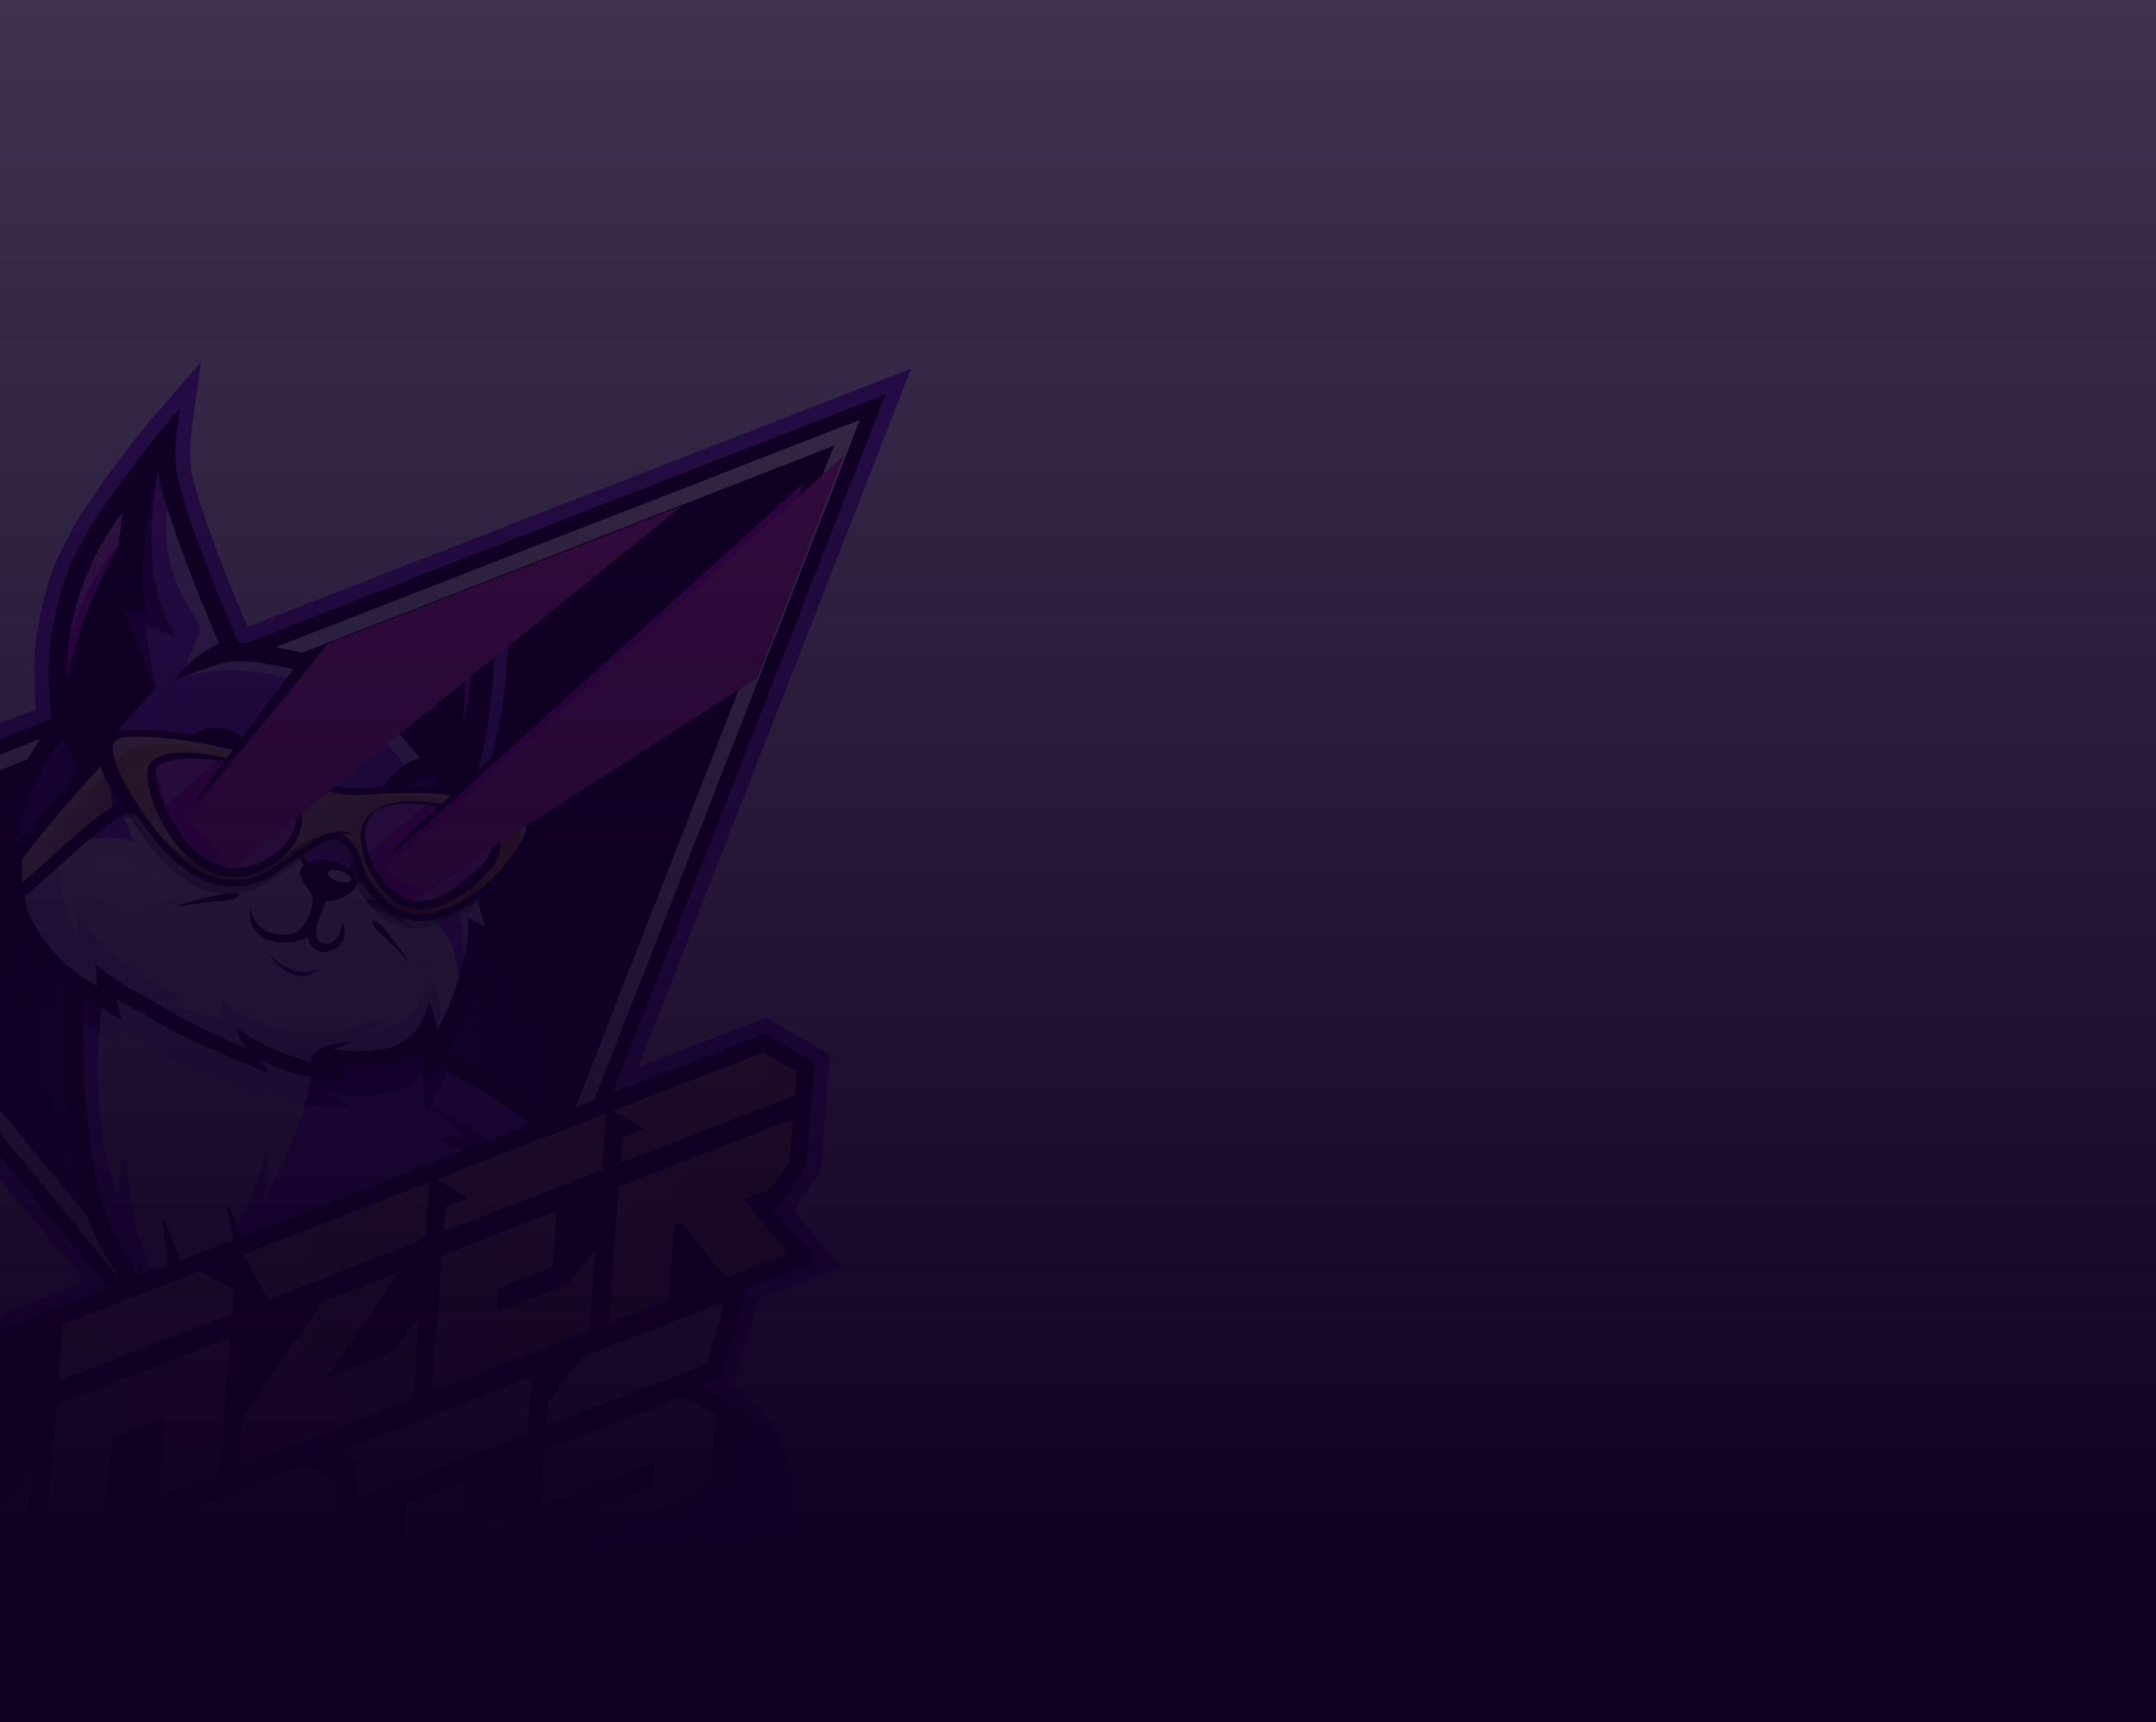 <svg width="1680" height="1342" viewBox="0 0 1680 1342" fill="none" xmlns="http://www.w3.org/2000/svg">
<g clip-path="url(#clip0_412_26278)">
<path d="M591.11 1012.55L654.874 987.8L618.618 943.363L639.528 912.471L646.495 821.54L596.826 793.008L497.42 831.597L710.042 287.261L192.872 488.536C182.36 463.787 164.653 420.62 154.596 387.993C152.236 380.439 150.378 373.547 149.222 368.059C148.34 362.448 147.222 350.988 149.307 335.745L156.625 282L121.155 323.025C120.899 323.319 95.296 352.959 72.196 387.491C64.404 398.325 57.466 409.776 51.58 421.511C43.428 436.819 38.062 450.355 35.627 461.758C35.494 462.27 35.247 463.218 34.925 464.554C31.986 475.104 29.816 485.768 28.47 496.214C26.735 509.409 26.622 519.779 26.84 526.243C26.659 535.542 27.048 544.405 28.005 552.699L-220.968 649.602L65.788 999.146L-156.653 1085.49L-110.548 1111.98L-124.292 1290.25L-33.371 1254.95L-47.864 1443.29L285.339 1313.95C285.737 1319.02 290.562 1346.44 290.562 1346.44C290.562 1346.44 305.709 1337.62 314.06 1332.22C322.686 1326.63 337.113 1317.3 348.762 1313.84C357.758 1311.14 367.379 1309.35 374.773 1308.09C401.133 1303.57 428.338 1300.93 457.4 1300.07L433.466 1322.84L509.079 1306.34C525.061 1302.86 544.834 1289.09 552.644 1283.3C553.829 1282.4 555.014 1281.49 556.189 1280.54L556 1286.57L593.859 1251.91C604.485 1242.18 611.888 1219.71 615.347 1207.21C618.362 1196.39 619.717 1182.83 619.262 1167.98C618.494 1142.8 609.518 1118.61 593.991 1099.85C589.167 1094.02 584.171 1090.45 580.162 1087.58C579.631 1087.2 579.11 1086.82 578.588 1086.45L578.095 1086.09L570.465 1081.7L570.977 1081.5L591.129 1012.52L591.11 1012.55Z" fill="#9A4DFF"/>
<path d="M-202.228 654.512L690.013 307.261L310.325 1279.3L-202.228 654.512Z" fill="#100024"/>
<path d="M306.799 1257.07L-183.488 659.422L669.993 327.262L306.799 1257.07Z" fill="white"/>
<path d="M-164.739 664.332L649.964 347.262L303.273 1234.84L-164.739 664.332Z" fill="url(#paint0_radial_412_26278)"/>
<path d="M237.433 1303.4C190.332 1303.4 165.905 1276.07 153.705 1253.14C148.719 1243.77 144.776 1233.4 141.98 1222.29L133.345 1222.01L131.629 1210.43L114.396 1205.83L122.852 1176.94L121.013 1176.79L121.411 1172.07C130.605 1062.04 108.832 1011.34 95.031 990.909C83.078 973.212 74.462 954.462 69.409 935.163C61.608 905.343 52.973 853.076 55.836 772.79C20.261 748.59 8.327 714.532 7.825 713.063L7.067 710.835V710.181C5.218 702.627 4.204 694.541 4.043 686.048L-5.559 693.726L-1.749 659.583C1.436 631.023 14.792 603.382 25.427 585.221C25.939 584.339 26.451 583.486 26.953 582.652C27.456 581.818 27.939 581.022 28.413 580.244C33.408 572.121 37.039 567.211 37.191 567.012L40.887 562.026C38.83 551.343 37.93 539.286 38.205 526.148C37.987 520.11 38.082 510.309 39.74 497.693C41.029 487.683 43.115 477.493 45.93 467.407C46.319 465.777 46.594 464.725 46.688 464.374C48.888 453.928 53.93 441.265 61.675 426.724C67.334 415.416 74.016 404.401 81.523 393.965C104.093 360.21 129.477 330.759 129.733 330.466L140.169 318.399L138.018 334.21C135.714 351.111 137.023 363.926 138.018 370.116C139.241 376.002 141.212 383.358 143.724 391.387C154.359 425.871 173.346 471.787 183.716 496.1L185.905 501.219H186.085C198.996 501.219 212.437 503.598 223.887 505.92C231.575 507.475 239.215 509.532 246.627 512.044L298.894 477.588L303.122 474.744L354.317 441.018C355.104 440.43 355.711 440.042 356.08 439.814L392.176 423.89L383.816 440.791C383.996 444.686 384.555 458.308 384.46 476.602C384.536 482.981 384.422 489.55 384.119 496.043C382.953 535.295 378.223 588.614 362.488 621.591C370.128 637.914 379.076 664.683 381.351 678.275C383.579 691.1 391.152 716.817 391.474 717.907L400.849 749.557L377.711 737.822C377.161 741.869 376.412 746.04 375.484 750.268C374.28 755.756 372.763 761.396 370.848 767.51C370.393 768.96 369.929 770.382 369.455 771.775C368.232 775.387 366.82 779.207 365.152 783.444C364.678 784.638 364.213 785.795 363.758 786.923C363.294 788.07 362.829 789.179 362.374 790.259C361.654 791.975 360.905 793.691 360.166 795.349L358.782 798.402C358.45 799.122 358.137 799.805 357.824 800.468C357.635 800.876 357.398 801.369 357.18 801.842C356.564 803.132 355.948 804.364 355.35 805.501C355.066 806.07 354.772 806.658 354.507 807.17C353.625 808.885 353.123 809.805 353.123 809.805L347.568 819.938C350.061 821.198 352.583 822.412 355.104 823.587C404.944 846.754 438.452 877.086 457.78 898.452C478.899 921.779 488.188 939.704 488.567 940.453L490.539 944.301L482.823 949.202C486.975 954.756 490.918 960.463 494.577 966.245C510.103 990.767 528.123 1028.87 525.734 1071.12L524.369 1095.29L515.155 1096.56L508.293 1076.54C508.312 1082.96 508.169 1090.25 507.743 1098.3C506.15 1128.87 500.141 1176.78 480.519 1231.39L475.069 1246.57L464.462 1234.42C464.462 1234.42 463.893 1233.79 462.813 1232.65L362.592 1229.41C361.161 1231.02 359.673 1232.57 358.147 1234.08C364.82 1232.91 371.635 1232.31 378.479 1232.31C390.688 1232.31 402.65 1234.18 414.053 1237.85C438.831 1238.19 460.026 1244.44 477.06 1256.41L480.936 1259.14L470.036 1274.65L466.159 1271.92C451.874 1261.88 433.599 1256.79 411.845 1256.79C400.574 1256.79 388.204 1258.17 375.076 1260.87C341.985 1267.69 311.501 1281.52 296.278 1289.15C286.609 1294.01 276.524 1297.67 266.286 1300.04C262.675 1301.03 259.301 1301.76 255.964 1302.27C251.746 1302.93 247.386 1303.26 243.006 1303.26H242.608C240.731 1303.33 239.035 1303.37 237.442 1303.37L237.433 1303.4Z" fill="#100024"/>
<path d="M471.609 1228.2L137.449 1217.41L130.852 1172.86C140.387 1058.76 116.652 1005.99 102.879 985.601C91.95 969.42 83.523 951.657 78.575 932.765C56.3 847.645 67.561 735.632 67.561 735.632L279.111 779.027C292.571 796.127 314.695 815.274 351.094 832.194C444.784 875.75 480.121 944.785 480.121 944.785C480.121 944.785 468.49 929.76 453.609 929.76C453.609 929.76 520.615 993.667 516.274 1070.6C516.274 1070.6 508.833 1048.88 497.041 1045.16C497.041 1045.16 508.833 1124.57 471.6 1228.19" fill="#9A4DFF"/>
<path d="M215.498 1180.4C215.498 1180.4 232.058 1180.5 273.083 1147.61C284.562 1138.41 272.59 1178.95 261.68 1188.81C254.22 1195.55 243.67 1197.39 233.736 1198.95C222.465 1200.73 211.205 1202.49 199.934 1204.26C190.123 1205.81 179.308 1207.16 170.91 1201.86C191.062 1157.26 202.674 1108.07 198.721 1059.29C198.162 1052.36 197.289 1045.47 196.417 1038.58C195.659 1032.57 194.901 1026.57 194.142 1020.56C191.678 1001.04 188.635 973.601 183.251 954.671C183.251 954.671 230.835 1020.22 213.394 1122.88L202.73 1170.99C201.1 1178.34 208.958 1184.13 215.489 1180.4H215.498Z" fill="#461691"/>
<path d="M427.779 1177.24C390.091 1153.38 343.521 1143.93 299.51 1151.22C309.141 1137.63 312.648 1119.87 308.904 1103.64C308.382 1106.9 305.738 1109.43 302.856 1111.04C299.975 1112.65 296.761 1113.59 293.861 1115.16C283.149 1120.98 278.931 1134.15 277.434 1146.25C275.936 1158.34 276.059 1171.12 270.268 1181.84C299.756 1173.34 330.269 1164.82 360.725 1168.68C382.033 1171.38 401.977 1180.06 420.707 1190.23C425.229 1192.69 441.978 1206.14 444.509 1198.48C447.296 1190.04 433.381 1180.77 427.788 1177.24H427.779Z" fill="#461691"/>
<path d="M127.041 1173.33L115.704 1172.38C124.994 1061.19 102.766 1009.63 88.689 988.786C76.983 971.449 68.537 953.088 63.599 934.206C41.323 849.076 51.968 739.68 52.433 735.063L63.75 736.201C63.637 737.31 52.859 848.204 74.604 931.324C79.22 948.955 87.125 966.15 98.121 982.416C113.031 1004.49 136.624 1058.65 127.041 1173.32V1173.33Z" fill="#100024"/>
<path d="M407.257 1066.41C418.556 1068.71 429.921 1073.08 437.39 1081.87C410.574 1074.23 381.796 1073.6 354.677 1080.09C327.558 1086.56 302.164 1100.13 281.708 1119.06C283.509 1094.75 290.05 1071.07 298.78 1048.39C301.794 1040.55 336.013 961.941 334.43 970.984C331.217 989.354 324.297 1018.75 322.847 1024.37C318.999 1039.32 316.98 1055.14 320.582 1070.14C320.582 1070.14 348.298 1054.4 407.247 1066.41H407.257Z" fill="#461691"/>
<path d="M237.432 1298.66C192.882 1298.66 169.63 1272.99 157.885 1250.92C144.823 1226.37 143.079 1201.63 143.013 1200.58L142.53 1193.13L149.478 1195.86C162.776 1201.08 187.952 1199.68 222.295 1191.8C247.433 1186.02 269.054 1178.65 271.32 1177.87C331.596 1150.62 383.834 1164.9 417.058 1181.69C442.812 1194.72 461.097 1210.89 469.685 1219.34C502.975 1121.69 492.472 1046.63 492.358 1045.86L491.249 1038.37L498.472 1040.64C503.487 1042.23 507.705 1046.14 511.079 1050.58C504.501 985.677 450.935 933.76 450.338 933.192L441.788 925.021H453.608C456.718 925.021 459.675 925.561 462.452 926.443C458.32 920.926 453.191 914.566 446.983 907.722C428.556 887.418 396.621 858.583 349.103 836.488C321.766 823.777 285.064 801.454 265.424 767.263C253.404 746.343 253.49 730.864 253.499 730.22L262.978 730.352L258.239 730.286L262.978 730.333C262.978 730.476 263.035 744.381 274.021 763.187C292.533 794.885 327.245 815.871 353.104 827.891C402.223 850.725 435.229 880.603 454.272 901.636C475.002 924.538 483.988 941.893 484.358 942.623L476.386 947.685C476.348 947.638 474.765 945.638 472.13 943.22C477.666 949.998 484.15 958.643 490.586 968.795C505.743 992.729 523.335 1029.87 521.013 1070.86L519.648 1095.03L511.8 1072.13C510.634 1068.76 507.25 1060.95 502.823 1055.41C503.477 1064.57 504.008 1079.17 503.022 1098.07C501.449 1128.32 495.496 1175.73 476.074 1229.8L473.344 1237.39L468.035 1231.31C467.827 1231.08 446.784 1207.27 412.48 1190.01C392.479 1179.95 371.938 1174.04 351.416 1172.45C325.823 1170.47 300.116 1175.23 275.026 1186.61L274.628 1186.77C274.4 1186.85 251.423 1194.84 224.494 1201.03C193.033 1208.26 169.165 1210.2 153.326 1206.85C154.71 1215.59 158.17 1231.38 166.388 1246.73C182.36 1276.55 208.143 1290.79 242.959 1289.05C259.063 1288.24 274.855 1284.02 289.889 1276.47C305.737 1268.53 337.511 1254.12 372.194 1246.97C414.849 1238.18 449.21 1242.66 474.329 1260.32L468.879 1268.07C445.987 1251.99 414.1 1248.01 374.109 1256.26C340.487 1263.2 309.576 1277.22 294.145 1284.95C277.917 1293.09 260.855 1297.66 243.433 1298.53C241.395 1298.63 239.385 1298.68 237.432 1298.68V1298.66Z" fill="#100024"/>
<path d="M261.244 1195.93L253.869 1187.27C266.116 1176.85 271.367 1140.87 272.363 1127.89L272.429 1127.36C288.553 1033.7 331.065 962.899 331.492 962.197L341.217 968.103C340.8 968.785 299.463 1037.72 283.68 1129.03C283.178 1135.44 278.998 1180.81 261.244 1195.94V1195.93Z" fill="#100024"/>
<path d="M80.5 887.968C83.286 905.494 87.296 922.585 92.993 932.405C92.993 932.405 92.149 915.514 96.794 903.267C101.439 891.02 95.107 969.562 132.264 1010.52C132.264 1010.52 125.088 991.516 133.108 965.761C133.108 965.761 139.629 1029.68 199.82 1119.74L199.375 1044.05L180.957 958.709C180.957 958.709 202.124 929.77 206.835 897.361C206.835 897.361 212.057 913.04 204.218 934.481C204.218 934.481 240.532 886.385 246.532 806.847L231.527 776.837L161.8 805.416L82.206 759.585L78.471 793.482C75.002 824.933 75.542 856.725 80.509 887.977L80.5 887.968Z" fill="#EDEDEE"/>
<path d="M78.462 793.473L82.196 759.576L161.791 805.407L231.518 776.828L246.523 806.838C244.997 827.019 241.527 845.171 237.186 861.029C237.357 861.076 237.527 861.114 237.698 861.162C238.589 861.399 239.518 861.636 240.523 861.778C245.546 862.46 250.295 862.811 254.618 862.811C258.153 862.811 260.504 862.584 261.774 862.46C262.04 862.432 262.248 862.413 262.381 862.404L273.083 862.877L263.935 857.152C261.31 855.503 258.694 853.522 256.912 851.901C257.85 852.195 258.769 852.413 259.679 852.555C259.679 852.555 260.751 852.716 260.76 852.716L261.442 852.83L261.727 852.868H261.774L263.357 853.076L264.969 853.266L265.007 853.285L266.874 853.474C267.007 853.484 268.021 853.588 268.334 853.617C268.808 853.654 269.291 853.702 269.765 853.73C270.211 853.768 270.665 853.797 271.12 853.825C271.12 853.825 272.258 853.891 272.666 853.92C273.064 853.939 273.462 853.958 273.86 853.977C274.419 854.005 274.988 854.024 275.557 854.043L276.533 854.062C277.159 854.072 277.784 854.091 278.419 854.091H279.168C284.22 854.091 289.339 853.778 294.401 853.152H294.486C295.121 853.067 295.756 852.982 296.401 852.887H298.23L299.007 852.527H299.102L300.116 852.308C300.846 852.185 301.567 852.053 302.287 851.92C303.131 851.759 303.974 851.598 304.828 851.417C305.823 851.209 306.932 850.896 308.23 850.479C313.558 848.735 318.562 846.166 323.112 842.849C325.264 841.285 327.293 839.559 329.179 837.711L331.406 867.892L351.009 832.147C314.667 815.236 292.552 796.099 279.111 779.018L67.561 735.623C67.561 735.623 64.926 761.88 64.727 798.629L77.248 806.649C77.57 802.25 77.969 797.843 78.452 793.454L78.462 793.473Z" fill="#461691"/>
<path d="M231.518 776.837L161.791 805.416L82.196 759.585L78.462 793.482C77.978 797.871 77.58 802.269 77.258 806.677L95.362 818.269L90.111 800.364C97.647 805.255 103.96 808.734 108.946 810.715L109.012 810.762C109.249 810.923 109.524 811.094 109.761 811.236L109.951 811.35C109.951 811.35 110.349 811.587 110.595 811.738C112.823 813.227 120.851 818.44 135.278 826.137C136.198 826.63 137.136 827.123 138.103 827.635C151.573 834.715 176.123 844.981 194.048 852.479C196.597 853.55 199.024 854.564 201.289 855.512L210.038 859.19L203.195 848.972C203.261 849 204.673 849.654 204.673 849.654C205.621 850.09 206.569 850.526 207.517 850.943C207.83 851.085 208.143 851.218 208.446 851.341L209.128 851.635C209.982 852.005 210.844 852.375 211.716 852.735C212.029 852.858 213.527 853.455 213.527 853.455C214.323 853.777 215.119 854.09 215.915 854.394C216.266 854.526 216.626 854.659 216.968 854.782L217.906 855.133C218.655 855.408 219.394 855.683 220.134 855.948C220.541 856.09 220.939 856.232 221.337 856.365L222.456 856.744C223.091 856.962 223.717 857.18 224.342 857.389C224.807 857.541 225.262 857.683 225.717 857.825L226.911 858.195C227.461 858.365 228.001 858.545 228.541 858.706C229.082 858.868 229.622 859.019 230.2 859.18L231.328 859.503C231.793 859.635 232.248 859.768 232.703 859.891C233.413 860.09 234.124 860.27 234.826 860.441L235.802 860.697C236.143 860.782 236.475 860.877 236.826 860.962C236.959 860.991 237.091 861.029 237.224 861.067C241.565 845.209 245.035 827.056 246.561 806.876L231.556 776.866L231.518 776.837Z" fill="#DCC5FF"/>
<path d="M355.293 989.933C369.227 1007.28 377.787 1028.87 379.531 1051.05C388.488 1035.23 396.375 1018.47 399.332 1000.54C402.29 982.606 399.892 963.221 389.645 948.197C406.659 957.809 420.868 972.312 430.139 989.506C425.191 952.548 402.953 918.272 371.218 898.698C383.114 901.248 394.574 905.808 404.963 912.13C396.214 907.002 390.375 898.196 382.962 891.276C374.469 883.352 369.104 878.812 358.715 873.608C348.336 868.404 336.743 862.328 325.567 859.152C340.174 865.418 353.284 875.124 363.549 887.257C359.189 887.485 350.715 883.551 340.535 887.485C368.507 896.973 384.052 914.813 398.195 940.737C386.507 927.059 368.412 919.106 350.421 919.732C360.336 922.32 374.573 941.391 377.844 951.107C384.488 970.823 389.332 994.151 385.171 1014.53C379.853 1005.27 364.431 995.45 355.284 989.933" fill="#461691"/>
<path d="M291.936 1002.14C289.102 1018.46 283.292 1034.27 274.884 1048.54C276.429 1036.34 274.23 1023.7 268.647 1012.74C267.633 1026.14 263.225 1039.28 255.945 1050.59C256.466 1028.7 250.732 1006.71 239.603 987.866C241.622 1003.07 240.068 1018.74 235.091 1033.25C234.883 1024.81 231.224 999.762 228.911 991.629L231.29 1055.96C235.944 1044.7 240.656 1031.41 243.366 1019.53C249.262 1042.69 250.419 1067.04 246.741 1090.67C258.561 1075.92 265.775 1057.53 267.102 1038.67C271.083 1050.18 271.557 1062.88 268.457 1074.66C275.405 1063.64 282.401 1052.54 287.178 1040.42C291.946 1028.29 294.41 1014.95 291.955 1002.16L291.936 1002.14Z" fill="#461691"/>
<path d="M435.286 1113.03C443.115 1121.8 447.172 1133.83 446.253 1145.56C454.936 1129.68 463.912 1111.88 459.656 1094.3C466.87 1100.17 471.22 1109.41 471.135 1118.72C474.358 1102.68 475.42 1086.18 474.282 1069.85C480.045 1095.83 477.448 1123.6 466.955 1148.06C467.865 1137.75 467.163 1127.29 464.879 1117.2C458.936 1136.61 447.163 1154.19 431.475 1167.07C438.727 1155.79 440.186 1140.99 435.267 1128.51C438.461 1136.62 423.049 1151.24 416.442 1152.68C415.977 1148.14 425.921 1140.12 428.347 1135.86C432.319 1128.89 434.765 1121.05 435.286 1113.04V1113.03Z" fill="#461691"/>
<path d="M281.955 1136.12L273.633 1131.58C291.093 1099.57 325.246 1080.04 372.394 1075.1C407.485 1071.42 437.04 1076.98 438.282 1077.21L436.5 1086.52C436.206 1086.47 406.887 1080.98 373.161 1084.55C328.743 1089.25 298.06 1106.61 281.965 1136.12H281.955Z" fill="#100024"/>
<path d="M302.003 1177.08C286.457 1199.59 260.172 1214.3 232.873 1215.78C249.774 1213.91 266.836 1217.05 283.841 1216.52C300.837 1215.99 319.207 1210.73 328.771 1196.67C317.842 1215.72 299.188 1230.19 278.012 1236.02C301.5 1236.04 324.989 1232.55 347.454 1225.68C356.914 1222.79 367.161 1218.42 371 1209.31C361.985 1225.91 347.672 1239.58 330.686 1247.84C359.474 1233.92 394.422 1233.46 423.57 1246.6C383.92 1244.51 345.103 1258.47 309.548 1276.13C292.031 1284.83 274.561 1294.62 255.234 1297.63C228.996 1301.7 201.384 1292.21 181.915 1274.14C162.454 1256.07 151.051 1230.07 149.07 1203.59C157.222 1208.89 167.658 1209.59 177.222 1207.83C186.787 1206.08 195.773 1202.11 204.844 1198.61C232.674 1187.88 262.154 1181.44 291.917 1179.57" fill="#F8FFFF"/>
<path d="M106.898 983.449C106.898 983.449 153.648 1041.42 150.378 1130.06C150.378 1130.06 143.686 1153.57 158.369 1156.29C173.052 1159.01 183.924 1157.92 183.924 1157.92L172.502 1193.26L161.08 1213.39L120.302 1202.52L133.354 1157.93C133.354 1157.93 119.401 1019.35 106.889 983.459L106.898 983.449Z" fill="#461691"/>
<path d="M178.805 940.092C194.815 978.577 204.512 1019.64 208.048 1061.2C209.782 1082.22 211.707 1103.8 206.891 1124.67C203.451 1140.31 197.934 1155.79 189.583 1169.49C186.891 1174.05 183.602 1178.56 180.189 1182.6L178.104 1181.7C179.27 1168.33 181.147 1156.29 182.322 1143.46C183.99 1128.77 184.796 1113.79 186.616 1099.12C188 1086.72 189.82 1074.37 189.867 1061.8C190.019 1051.75 189.829 1041.67 189.261 1031.57C187.99 1006.19 184.834 980.823 179.924 955.846C178.948 950.823 177.867 945.789 176.673 940.832L178.824 940.083L178.805 940.092Z" fill="#100024"/>
<path d="M128.833 951.174C139.023 979.658 149.573 1007.86 161.156 1035.74C166.872 1049.35 174.891 1062.03 179.697 1075.92C182.218 1082.71 184.616 1089.5 187.156 1096.2C189.848 1103.1 192.237 1109.62 196.597 1115.88L195.507 1117.88C186.929 1116.77 179.687 1110.94 173.772 1105.12C165.194 1096.26 158.672 1086.28 153.857 1075.21C149.279 1064.47 147.118 1052.8 143.942 1041.7C135.809 1012.19 130.179 982.056 126.596 951.676L128.814 951.174H128.833Z" fill="#100024"/>
<path d="M375.028 610.226C390.934 577.628 395.692 524.025 396.868 484.592C397.171 478.137 397.285 471.616 397.209 465.236C397.304 446.193 398.138 450.146 397.986 446.98L386.858 443.454L372.64 430.856C372.298 431.065 370.981 431.131 370.232 431.691L318.828 464.952L314.591 467.805C314.591 467.805 382.697 626.321 375.038 610.216L375.028 610.226Z" fill="#9A4DFF"/>
<path d="M62.073 531.153C68.016 488.091 94.974 439.691 99.969 430.99L101.467 429.492L109.401 364.609L88.092 393.046C58.063 433.132 47.778 472.432 44.442 498.318C41.873 517.864 43.2 530.376 43.257 530.897L62.073 531.153V531.153Z" fill="#100024"/>
<path d="M393.427 718.457C393.105 717.366 385.503 691.527 383.256 678.607C380.962 664.92 371.825 637.696 364.166 621.601C380.071 589.003 384.83 535.4 386.005 495.967C386.308 489.512 386.422 482.991 386.346 476.611C386.441 457.568 385.834 443.615 385.683 440.459L389.19 424.297L358.213 436.374C357.872 436.582 341.606 442.753 340.866 443.312L307.975 476.327L303.738 479.18L331.444 845.436L336.772 838.27L355.246 808.904C355.246 808.904 355.739 808.004 356.601 806.317C356.857 805.814 357.151 805.236 357.455 804.639C358.042 803.52 358.649 802.307 359.256 801.046C359.474 800.582 359.701 800.098 359.9 799.681C360.213 799.018 360.526 798.345 360.848 797.634L362.232 794.582C362.943 792.989 363.673 791.302 364.422 789.529C364.877 788.458 365.332 787.359 365.796 786.221C366.251 785.093 366.715 783.946 367.18 782.761C368.839 778.553 370.242 774.761 371.455 771.178C371.919 769.794 372.384 768.382 372.829 766.951C374.725 760.894 376.223 755.301 377.417 749.87C378.545 744.76 379.389 739.746 379.958 734.921L401.569 745.879L393.446 718.447L393.427 718.457Z" fill="#100024"/>
<path d="M329.198 815.265C327.311 817.123 325.283 818.838 323.131 820.402C318.581 823.72 313.577 826.289 308.249 828.033C306.951 828.459 305.842 828.763 304.846 828.971C303.993 829.151 303.15 829.313 302.306 829.474C301.586 829.606 300.856 829.739 300.135 829.862L299.121 830.08H299.026L298.249 830.441H296.42C295.766 830.535 295.131 830.611 294.505 830.696H294.42C289.358 831.332 284.239 831.644 279.187 831.644H278.438C277.803 831.644 277.178 831.625 276.552 831.616L275.576 831.597C274.997 831.578 274.438 831.559 273.879 831.531C273.481 831.512 273.083 831.493 272.684 831.474C272.286 831.455 271.139 831.379 271.139 831.379C270.684 831.351 270.229 831.322 269.784 831.284C269.31 831.246 268.827 831.208 268.353 831.17C268.04 831.142 267.026 831.047 266.893 831.028L265.026 830.839L264.988 830.82L263.376 830.63L261.793 830.422H261.746L261.461 830.384L260.779 830.27L259.698 830.109C258.788 829.967 257.869 829.749 256.931 829.455C258.713 831.076 261.329 833.057 263.954 834.706L273.102 840.431L262.4 839.957C262.267 839.957 262.059 839.986 261.793 840.014C260.533 840.138 258.172 840.365 254.637 840.365C250.314 840.365 245.575 840.014 240.542 839.332C239.537 839.19 238.608 838.953 237.717 838.716C237.413 838.64 237.11 838.555 236.807 838.479C236.466 838.393 236.124 838.308 235.783 838.213L234.807 837.957C234.105 837.777 233.404 837.597 232.683 837.408C232.228 837.284 231.774 837.152 231.309 837.019L230.181 836.697C229.612 836.536 229.072 836.384 228.522 836.223C227.982 836.062 227.442 835.891 226.892 835.711L225.698 835.341C225.243 835.199 224.788 835.057 224.323 834.905C223.697 834.697 223.062 834.479 222.437 834.261L221.318 833.881C220.93 833.749 220.522 833.616 220.114 833.464C219.375 833.199 218.626 832.924 217.887 832.649L216.948 832.298C216.607 832.175 216.247 832.043 215.896 831.91C215.1 831.606 214.304 831.284 213.508 830.971C213.508 830.971 212.01 830.374 211.697 830.251C210.825 829.891 209.972 829.521 209.109 829.151L208.427 828.858C208.124 828.734 207.811 828.602 207.498 828.459C206.55 828.042 205.602 827.606 204.654 827.17C204.654 827.17 203.242 826.526 203.176 826.488L210.019 836.706L201.27 833.028C199.014 832.08 196.578 831.066 194.028 829.995C176.104 822.497 151.553 812.232 138.084 805.151C137.117 804.639 136.179 804.146 135.259 803.653C120.832 795.956 112.804 790.743 110.576 789.255C110.33 789.103 109.932 788.866 109.932 788.866L109.742 788.752C109.505 788.601 109.23 788.43 108.993 788.278L108.927 788.231C103.941 786.25 97.628 782.781 90.092 777.88L95.344 795.786L64.632 776.117C23.56 752.277 10.166 714.077 9.616 712.456L8.962 710.523V709.954C6.829 701.328 5.815 691.982 5.929 682.114L-3.161 689.385L0.137 659.792C3.284 631.563 16.517 604.179 27.067 586.178C27.579 585.306 28.081 584.453 28.584 583.629C29.076 582.804 29.56 582.008 30.034 581.24C34.991 573.183 38.574 568.339 38.726 568.14L42.925 562.481C34.28 519.238 47.693 467.967 48.546 464.801C58.812 415.823 128.235 335.11 131.183 331.698L137.449 324.456L136.16 333.944C133.818 351.13 135.155 364.173 136.169 370.457C137.401 376.41 139.401 383.841 141.932 391.946C152.587 426.506 171.601 472.498 181.99 496.83L184.673 503.115C185.147 503.115 185.621 503.105 186.104 503.105C198.853 503.105 212.171 505.465 223.527 507.769C231.442 509.361 239.3 511.503 246.911 514.129L299.955 479.161L304.192 476.308L355.426 442.563C356.175 442.004 356.734 441.634 357.075 441.426L383.313 426.553L381.91 440.44C382.062 443.597 382.668 457.55 382.574 476.593C382.649 482.972 382.536 489.503 382.232 495.949C381.057 535.381 376.299 588.984 360.393 621.582C368.052 637.677 377.199 664.901 379.483 678.588C381.73 691.508 389.332 717.338 389.654 718.438L397.778 745.87L376.166 734.912C375.597 739.737 374.744 744.751 373.625 749.86C372.431 755.292 370.924 760.884 369.038 766.941C368.592 768.373 368.128 769.785 367.663 771.169C366.45 774.752 365.047 778.544 363.388 782.752C362.924 783.937 362.459 785.093 362.004 786.212C361.54 787.349 361.085 788.449 360.63 789.52C359.881 791.293 359.151 792.98 358.44 794.572L357.056 797.625C356.734 798.335 356.421 799.008 356.108 799.672C355.919 800.089 355.691 800.572 355.464 801.037C354.857 802.307 354.251 803.52 353.663 804.629C353.36 805.227 353.066 805.805 352.81 806.307C351.947 807.994 351.454 808.895 351.454 808.895L331.425 845.427L329.198 815.246V815.265Z" fill="#100024"/>
<path d="M52.679 529.854C59.447 480.791 91.419 426.847 92.386 425.16L92.452 425.093L95.675 398.732C66.992 437.018 57.058 474.545 53.835 499.55C51.39 518.186 52.679 529.854 52.679 529.854V529.854Z" fill="#F276FF"/>
<path d="M265.613 516.584C276.893 522.831 297.263 535.533 318.6 555.324L321.245 549.201L327.302 535.21L363.474 451.985C363.474 451.985 363.151 452.184 362.573 452.63L310.998 486.602V486.669L265.613 516.584V516.584Z" fill="#70818C"/>
<path d="M366.365 532.566V532.367C368.943 514.252 370.621 494.593 370.232 474.602L364.696 484.925V484.991L361.985 490.081C362.687 505.617 363.464 534.945 360.952 562.604C362.952 553.315 364.82 543.201 366.365 532.566Z" fill="#F276FF"/>
<path d="M22.062 653.441C22.062 653.441 14.071 680.967 21.228 708.172C21.228 708.295 21.294 708.371 21.294 708.494C21.294 708.494 33.352 743.888 71.191 765.671L75.514 768.638L74.414 751.424C74.414 751.424 99.941 771.605 113.932 776.951C113.932 776.951 122.956 780.695 133.013 782.619C134.368 780.107 135.98 777.529 137.98 775.14C142.88 769.207 150.027 764.638 160.028 766.183C160.028 766.183 161.44 757.092 171.952 758.704C182.455 760.315 224.617 769.15 224.617 769.15C224.617 769.15 231.385 771.339 228.162 781.396C228.162 781.396 237.764 795.188 257.746 785.52C257.945 782.941 258.457 778.941 260.324 777.074C261.736 775.662 263.68 775.396 265.737 775.595L303.775 785.975C305.188 786.42 306.61 786.942 307.776 787.652C308.998 788.297 309.965 789.131 310.61 790.164C312.543 793.321 311.321 796.999 309.197 799.776C313.956 804.904 322.24 804.25 326.108 798.411C327.928 795.662 329.738 792.648 331.501 789.33L334.98 780.174C334.98 780.174 340.07 795.52 340.648 802.999C340.648 802.999 341.426 801.586 342.715 798.999C343.359 797.776 344.127 796.231 344.971 794.42C345.549 793.198 346.127 791.909 346.781 790.487C348.393 786.942 350.127 782.818 351.938 778.24C353.748 773.662 355.616 768.638 357.293 763.282C358.905 758.126 360.393 752.78 361.616 747.225C363.938 736.656 365.227 725.632 364.516 715.186L377.863 721.954C377.863 721.954 369.806 694.75 367.35 680.636C365.294 668.332 355.947 640.161 348.336 624.937C348.269 624.871 348.269 624.814 348.269 624.814C347.246 622.615 346.146 620.681 345.179 619.136C345.179 619.136 345.113 619.013 344.98 618.748C344.279 617.392 341.824 612.624 337.435 605.79C317.453 608.691 303.728 626.283 303.728 626.283C307.785 623.895 311.652 622.738 315.198 622.482H315.264C338.724 620.805 350.848 658.066 350.848 658.066C346.393 659.678 337.179 672.379 337.179 672.379C331.188 680.114 325.444 685.271 320.032 688.56C318.999 689.204 317.908 689.783 316.875 690.295L314.809 691.261C314.231 691.517 313.709 691.716 313.198 691.906L307.975 693.328C307.595 693.394 307.14 693.517 306.752 693.517C295.216 695.717 284.382 690.626 279.291 687.783C279.225 687.915 279.159 688.105 279.035 688.238C278.704 689.015 278.325 689.716 277.87 690.361C276.903 691.972 275.746 693.394 274.457 694.617C273.945 695.129 273.424 695.584 272.912 695.972C272.135 696.617 271.301 697.195 270.467 697.707C269.888 698.096 269.244 698.484 268.656 698.807C261.499 702.551 254.153 702.551 254.153 702.551C254.153 702.551 249.831 712.475 247.708 718.343C245.584 724.276 244.997 736.646 255.253 735.556C265.443 734.523 266.789 718.343 266.789 718.343C272.144 730.722 263.822 737.746 263.822 737.746C244.485 750.315 239.385 730.466 239.385 730.466C233.451 734.789 219.783 734.789 219.783 734.789C189.934 732.665 195.09 707.65 195.09 707.65C199.469 730.21 221.394 729.954 229.451 726.987C237.508 724.021 244.21 708.485 243.698 700.683C243.442 696.882 238.93 691.726 236.153 686.693C234.418 683.669 233.252 680.626 233.963 677.991C234.03 677.735 234.086 677.479 234.219 677.28L234.286 677.214C234.674 676.18 235.385 675.214 236.475 674.313C237.309 673.602 238.343 672.958 239.632 672.379C239.698 672.379 239.755 672.313 239.831 672.313C254.779 665.678 272.381 676.503 272.381 676.503L292.941 623.317C296.041 617.26 299.32 612.293 302.486 608.236C302.531 608.191 302.572 608.147 302.61 608.103C306.866 602.757 311.055 598.889 315.122 596.178C319.311 593.335 323.311 591.666 326.98 590.823C311.378 570.386 285.529 543.637 248.466 527.902C247.243 527.39 245.954 526.869 244.731 526.414C236.996 523.646 229.072 521.456 221.072 519.845C208.37 517.266 193.735 514.755 180.843 515.589C173.298 516.101 165.819 519.134 158.795 521.579C153.317 523.447 147.771 525.39 142.425 527.646C142.359 527.646 142.302 527.646 142.302 527.712C139.781 528.745 137.402 529.902 134.947 531.068C135.079 530.869 135.402 530.48 135.856 529.845C137.269 527.978 140.302 524.11 144.681 519.721C151.004 513.409 160.028 505.93 170.663 501.674C160.739 478.403 141.079 430.961 130.179 395.624C126.889 385.121 124.444 375.642 123.221 368.229C123.221 368.229 123.155 368.429 123.088 368.817C116.709 395.112 105.363 450.364 115.031 477.18H97.306L120.842 535.201L121.486 536.812C121.486 536.812 74.746 582.453 66.689 610.947C66.689 610.947 54.831 589.477 48.641 575.495C48.641 575.495 17.247 617.847 12.413 661.166L22.081 653.431L22.062 653.441ZM290.628 718.096C291.529 716.94 294.552 718.352 297.462 721.186C297.917 721.698 298.372 722.153 298.752 722.675C298.752 722.675 309.709 735.888 319.7 751.045C318.544 749.756 308.998 739.054 295.396 726.485C295.007 726.096 294.619 725.774 294.173 725.386C291.33 722.485 289.718 719.196 290.628 718.106V718.096ZM285.728 701.461C286.306 700.105 289.652 700.494 293.14 702.295C293.718 702.617 294.24 702.873 294.752 703.262C294.752 703.262 308.742 712.219 322.212 723.442C320.8 722.532 308.809 715.452 292.439 707.906C291.984 707.707 291.472 707.451 290.95 707.195C287.472 705.394 285.149 702.816 285.728 701.461ZM190.701 687.603C167.563 682.901 149.895 681.091 149.895 681.091C170.976 680.446 191.28 681.991 191.28 681.991C191.991 682.057 192.768 682.124 193.536 682.247C198.304 683.024 201.924 684.892 201.659 686.503C201.403 688.114 197.337 688.759 192.635 687.991C191.924 687.858 191.28 687.735 190.701 687.603ZM135.003 706.816C154.994 700.371 174.786 696.247 174.786 696.247C175.488 696.048 176.265 695.916 177.042 695.859C181.81 695.214 185.877 696.058 186.066 697.669C186.256 699.214 182.512 701.015 177.753 701.593C177.042 701.66 176.398 701.726 175.81 701.792C153.762 703.603 137.003 706.503 135.003 706.826V706.816ZM122.501 602.387C133.003 590.851 151.506 586.14 163.175 584.273C169.431 583.24 173.677 583.05 173.677 583.05C163.563 573.893 147.762 576.026 147.762 576.026C153.118 568.547 164.331 566.936 164.331 566.936C204.038 566.936 213.318 612.065 234.276 620.634C255.224 629.212 257.035 614.42 257.035 614.42C256.902 624.922 259.414 618.956 257.035 624.435H256.969C247.679 645.838 225.698 635.649 225.698 635.649L222.987 660.919C222.788 660.986 222.664 661.043 222.475 661.175C218.285 662.986 214.295 664.597 210.484 665.877C209.517 666.199 208.617 666.521 207.707 666.787C205.65 667.488 203.65 668.076 201.716 668.597C201.261 668.721 200.882 668.853 200.493 668.976C200.048 669.1 199.659 669.232 199.27 669.299C197.849 669.687 196.493 670.01 195.138 670.332C193.915 670.588 192.692 670.844 191.526 671.043C191.393 671.043 191.27 671.109 191.138 671.109C189.393 671.432 187.716 671.687 186.104 671.887C185.137 671.953 184.237 672.086 183.261 672.142C176.038 672.721 169.791 672.076 164.502 670.654C162.511 670.076 160.634 669.431 158.966 668.654C158.056 668.266 157.156 667.82 156.388 667.431C154.776 666.597 153.298 665.63 151.876 664.531C146.975 660.863 143.373 656.284 140.662 651.384C136.596 644.104 134.539 636.303 133.307 630.303C128.984 609.866 122.482 602.387 122.482 602.387H122.501Z" fill="#9A4DFF"/>
<path d="M138.615 604.511L138.681 604.577C139.003 605.487 142.16 613.866 145.326 624.435C146.359 620.957 147.648 617.667 149.127 614.568C152.027 608.255 155.772 602.776 159.895 598.387C153.705 599.676 146.549 601.61 138.624 604.511H138.615Z" fill="white"/>
<path d="M201.849 655.564C205.071 654.853 208.427 654.019 212.038 652.853C212.038 652.853 212.038 652.73 212.105 652.531C212.493 650.663 214.418 639.895 209.527 628.16L208.37 626.748C208.304 632.161 207.593 637.838 206.114 643.573C205.47 646.095 204.702 648.54 203.801 650.862C203.214 652.474 202.569 654.019 201.858 655.564H201.849Z" fill="white"/>
<path d="M324.724 663.166C324.335 666.778 323.691 670.522 322.601 674.256C323.7 673.346 324.667 672.446 325.634 671.545C327.312 669.868 341.236 656.588 340.715 655.232C340.715 655.232 331.435 632.796 318.022 630.672C323.558 638.729 326.146 650.398 324.724 663.166Z" fill="white"/>
<path d="M190.664 634.056C189.27 631.535 187.194 629.146 184.483 627.222C179.687 623.819 174.161 622.71 169.725 623.8H169.696C169.696 623.8 163.895 612.321 169.952 603.572C174.625 600.548 179.914 599.259 185.052 600.586C196.446 603.515 202.673 617.601 199.289 632.293C197.621 633.923 194.967 635.146 190.654 634.056H190.664Z" fill="white"/>
<path d="M286.95 664.654C287.784 673.489 291.784 680.19 297.453 681.091C302.486 681.802 307.576 677.802 310.998 671.223L310.354 670.579C305.974 674.057 298.429 672.967 292.884 667.735C291.405 666.323 290.173 664.711 289.339 663.033C289.272 662.967 289.272 662.901 289.272 662.901C288.694 661.877 288.306 660.844 287.983 659.811C287.604 661.422 287.206 662.901 286.95 664.645V664.654Z" fill="#8BC53F"/>
<path d="M312.695 658.559C311.785 656.227 310.278 653.905 308.164 651.924C304.42 648.407 299.756 646.767 295.756 647.156H295.737C295.737 647.156 294.998 644.995 294.771 642.028C297.832 636.767 300.572 634.084 300.922 633.762C302.145 633.402 303.368 633.212 304.61 633.402C312.212 634.539 316.781 646.066 314.875 659.166C314.193 659.033 313.491 658.881 312.695 658.559V658.559Z" fill="white"/>
<path d="M255.205 679.944C254.532 682.057 258.106 685.11 263.187 686.74C268.267 688.361 272.941 687.963 273.623 685.849C274.296 683.735 270.722 680.693 265.642 679.053C260.561 677.432 255.878 677.83 255.205 679.944V679.944Z" fill="white"/>
<path d="M171.109 654.919C177.943 656.654 184.967 654.009 190.445 648.54L189.934 648.218C187.934 650.274 185.099 651.44 181.877 651.564H181.81C178.009 651.82 173.687 650.53 169.876 647.829C162.653 642.739 159.819 634.416 163.042 628.748C162.53 628.17 162.009 627.459 161.554 626.748C160.009 624.226 158.919 621.269 158.208 618.814C157.753 619.98 157.374 621.136 157.051 622.359C153.184 637.383 159.497 651.952 171.099 654.919H171.109Z" fill="#8BC53F"/>
<path d="M265.613 516.584C276.893 522.831 297.263 535.532 318.6 555.324L321.245 549.201C310.998 531.343 292.04 512.65 292.04 512.65L310.998 486.668L265.613 516.584Z" fill="#4D5E62"/>
<path d="M97.287 477.19L120.823 535.21H120.889L112.955 486.669L137.97 497.048C106.699 453.663 121.524 376.306 123.079 368.827C116.699 395.121 105.353 450.374 115.022 477.19H97.296H97.287Z" fill="#461691"/>
<path d="M210.493 665.877L235.565 687.735C235.764 687.413 235.887 687.024 236.143 686.702C233.565 682.124 232.276 677.678 236.466 674.323C237.3 673.612 238.333 672.967 239.622 672.389C239.688 672.389 239.745 672.323 239.821 672.323C239.11 670.455 237.954 668.654 237.044 666.787C235.243 663.043 233.309 659.109 233.053 654.853C232.987 653.63 233.755 644.028 233.698 644.028C252.002 646.929 257.035 624.435 257.035 624.435H256.968C247.679 645.838 225.698 635.649 225.698 635.649L222.987 660.919C222.787 660.986 222.664 661.043 222.475 661.175C218.285 662.986 214.294 664.597 210.484 665.877H210.493Z" fill="#100024"/>
<path d="M147.771 576.017C147.771 576.017 154.672 578.017 163.175 584.273C169.431 583.24 173.677 583.05 173.677 583.05C163.563 573.894 147.762 576.026 147.762 576.026L147.771 576.017Z" fill="#4D5E62"/>
<path d="M303.709 626.293C307.766 623.904 311.633 622.748 315.178 622.492H315.245C321.491 619.914 333.681 616.046 344.961 618.748C344.26 617.392 341.805 612.624 337.416 605.79C317.434 608.691 303.709 626.283 303.709 626.283V626.293Z" fill="#461691"/>
<path d="M254.779 702.532C272.855 702.693 280.988 694.323 283.917 690.114C282.05 689.28 280.495 688.503 279.282 687.792C279.215 687.925 279.149 688.114 279.026 688.247C278.77 689.024 278.315 689.726 277.86 690.37C276.893 691.982 275.737 693.404 274.448 694.626C273.993 695.138 273.481 695.593 272.903 695.982C272.125 696.626 271.291 697.205 270.457 697.716C269.879 698.171 269.291 698.494 268.646 698.816C262.694 701.925 256.665 702.446 254.788 702.532H254.779Z" fill="#979B9D"/>
<path d="M254.134 702.56C254.134 702.56 254.409 702.56 254.779 702.532C254.542 702.532 254.362 702.56 254.134 702.56Z" fill="#979B9D"/>
<path d="M210.493 733.12C210.493 733.12 225.963 740.666 236.854 736.666C236.854 736.666 248.911 751.367 263.803 737.765C244.466 750.334 239.366 730.485 239.366 730.485C233.432 734.808 219.764 734.808 219.764 734.808C216.219 734.552 213.195 733.974 210.607 733.13H210.484L210.493 733.12Z" fill="#979B9D"/>
<path d="M203.792 650.863C203.204 652.474 202.56 654.019 201.849 655.564C205.071 654.853 208.427 654.019 212.038 652.853C212.038 652.853 212.038 652.73 212.105 652.531C208.816 652.73 205.981 651.886 203.792 650.853V650.863Z" fill="#A6A8AB"/>
<path d="M138.681 604.567C139.003 605.477 142.16 613.857 145.326 624.426C146.359 620.947 147.648 617.658 149.127 614.558C144.871 607.212 139.458 604.823 138.681 604.567V604.567Z" fill="#A6A8AB"/>
<path d="M322.601 674.266C323.7 673.356 324.667 672.455 325.634 671.555C327.312 669.877 341.236 656.597 340.715 655.242C334.591 659.687 328.914 662.01 324.733 663.166C324.345 666.778 323.7 670.522 322.61 674.256L322.601 674.266Z" fill="#A6A8AB"/>
<path d="M52.679 529.854C59.447 480.791 91.419 426.847 92.386 425.16C90.708 426.771 67.182 449.53 53.835 499.55C51.39 518.186 52.679 529.854 52.679 529.854V529.854Z" fill="#E91EF4"/>
<path d="M366.365 532.565V532.366C366.753 507.551 364.819 486.602 364.687 484.991L361.976 490.081C362.677 505.617 363.455 534.945 360.943 562.604C362.943 553.315 364.81 543.201 366.355 532.565H366.365Z" fill="#E91EF4"/>
<path d="M163.497 644.796C170.388 653.498 180.834 651.763 181.801 651.564C178 651.82 173.677 650.531 169.867 647.829C162.644 642.739 159.81 634.416 163.032 628.748C162.521 628.17 161.999 627.459 161.544 626.748C161.544 626.748 156.189 635.639 163.487 644.796H163.497Z" fill="#517230"/>
<path d="M289.33 663.042C289.841 665.043 296.297 685.602 310.344 670.588C305.965 674.066 298.42 672.976 292.875 667.744C291.396 666.332 290.164 664.72 289.33 663.042Z" fill="#517230"/>
<path d="M155.535 492.214C155.525 492.602 155.478 493.001 155.383 493.408C154.928 495.332 153.535 497.503 152.748 499.342C149.885 506.081 147.117 512.84 144.662 519.741C150.985 513.428 160.009 505.949 170.644 501.693C160.72 478.422 141.06 430.98 130.159 395.643C130.662 397.282 129.676 400.695 129.61 402.429C129.392 407.406 129.42 412.392 129.648 417.368C130.33 432.155 133.686 446.213 139.837 459.682C142.359 465.218 145.648 470.346 148.653 475.626C151.269 480.223 155.677 486.716 155.535 492.214V492.214Z" fill="#DCC5FF"/>
<path d="M142.416 527.665C165.497 520.963 245.622 506.195 315.122 596.188C319.311 593.344 323.311 591.676 326.98 590.832C311.377 570.396 285.528 543.646 248.466 527.911C247.243 527.399 245.954 526.878 244.731 526.423C236.996 523.655 229.072 521.465 221.072 519.854C208.37 517.276 193.735 514.764 180.843 515.598C173.298 516.11 165.819 519.143 158.795 521.589C153.317 523.456 147.771 525.399 142.425 527.655L142.416 527.665Z" fill="#DCC5FF"/>
<path d="M363.663 702.56L355.928 699.593C355.928 699.593 359.019 718.352 361.597 747.234C363.919 736.665 365.208 725.641 364.497 715.196L377.844 721.963C377.844 721.963 369.787 694.759 367.332 680.645C365.275 668.341 355.928 640.17 348.317 624.947C350.052 630.236 364.365 674.332 363.663 702.56V702.56Z" fill="#DCC5FF"/>
<path d="M327.302 535.21L363.474 451.985C363.474 451.985 363.151 452.184 362.573 452.63C358.384 455.521 341.369 468.289 334.203 484.991C326.023 504.072 327.302 535.21 327.302 535.21Z" fill="#A6BAC3"/>
<path d="M103.42 656.076C101.031 643.962 95.685 636.739 95.685 636.739C122.501 635.127 140.681 651.374 140.681 651.374C143.392 656.275 146.994 660.853 151.895 664.522C153.317 665.555 154.795 666.522 156.407 667.422C157.184 667.811 158.085 668.256 158.985 668.645C160.663 669.422 162.53 670.057 164.521 670.645C169.81 672.067 176.057 672.711 183.28 672.133C184.246 672.067 185.147 671.934 186.123 671.877C187.735 671.678 189.412 671.422 191.156 671.1C191.28 671.1 191.412 671.034 191.545 671.034C192.702 670.835 193.934 670.579 195.157 670.323C196.512 670 197.868 669.678 199.289 669.289C199.669 669.223 200.067 669.09 200.512 668.967C200.901 668.901 201.289 668.768 201.735 668.645V668.579C203.669 668.067 205.669 667.479 207.726 666.768C212.37 665.356 217.271 663.413 222.484 661.157C232.352 664.768 236.475 674.304 236.475 674.304C227.641 681.46 243.177 693.508 243.698 700.665C244.21 708.466 237.508 724.002 229.451 726.969C221.394 729.936 199.469 730.191 195.09 707.632C195.09 707.632 191.09 727.101 210.626 733.092C213.204 733.926 216.238 734.504 219.783 734.77C219.783 734.77 233.451 734.77 239.385 730.447C239.385 730.447 244.475 750.306 263.822 737.727C263.822 737.727 272.135 730.703 266.789 718.324C266.789 718.324 265.433 734.504 255.253 735.538C245.006 736.637 245.584 724.258 247.708 718.324C249.831 712.456 254.153 702.532 254.153 702.532H254.798C256.665 702.409 262.732 701.887 268.656 698.788C269.301 698.466 269.888 698.143 270.467 697.688C271.301 697.176 272.144 696.589 272.912 695.954C273.49 695.565 274.012 695.11 274.457 694.598C275.737 693.375 276.903 691.954 277.87 690.342C278.325 689.698 278.78 688.987 279.035 688.219C279.159 688.086 279.225 687.897 279.291 687.764C280.514 688.475 282.059 689.252 283.927 690.086C289.595 692.598 297.974 695.176 306.752 693.499C307.14 693.499 307.586 693.375 307.975 693.309L313.198 691.887C313.709 691.698 314.297 691.499 314.809 691.243L316.875 690.276C317.899 689.764 318.932 689.176 320.032 688.541C339.89 692.598 343.625 708.456 343.625 708.456C326.667 702.845 320.221 710.845 320.221 710.845C320.221 710.845 354.45 711.679 357.284 763.254C355.606 768.61 353.739 773.633 351.928 778.212C350.118 782.79 348.383 786.913 346.772 790.458C346.127 791.88 345.549 793.169 344.961 794.392C344.127 796.203 343.35 797.748 342.705 798.971C341.416 801.549 340.639 802.971 340.639 802.971C340.061 795.492 334.971 780.145 334.971 780.145L331.492 789.302C330.117 792.714 328.591 795.691 327.037 798.26C321.88 806.772 313.861 813.208 304.401 816.307C303.595 816.573 302.875 816.781 302.297 816.905C288.192 819.881 273.5 820.118 259.319 817.521C264.381 816.07 269.329 814.222 274.106 812.014C178.066 809.075 133.003 782.6 133.003 782.6C122.946 780.667 113.922 776.932 113.922 776.932C99.931 771.586 74.405 751.405 74.405 751.405L75.504 768.619L71.182 765.652C33.342 743.86 21.285 708.475 21.285 708.475C21.285 708.352 21.218 708.276 21.218 708.153C47.134 633.563 103.41 656.066 103.41 656.066L103.42 656.076Z" fill="#F8F3FF"/>
<path d="M119.515 629.127C122.975 626.141 118.652 617.402 117.572 614.207C116.169 610.055 114.33 605.923 110.87 603.069C106.538 599.496 102.822 601.638 99.903 605.496C94.291 612.909 98.803 621.26 105.495 625.876C108.538 627.98 113.562 630.663 117.373 630.046C118.292 629.904 118.993 629.582 119.515 629.136V629.127Z" fill="#A6BAC3"/>
<path d="M338.497 689.517C336.354 687.66 339.027 682.238 339.71 680.247C340.582 677.669 341.729 675.1 343.881 673.327C346.573 671.109 348.876 672.436 350.696 674.835C354.184 679.441 351.378 684.626 347.217 687.498C345.321 688.797 342.203 690.475 339.843 690.086C339.274 690.001 338.828 689.792 338.506 689.517H338.497Z" fill="#A6BAC3"/>
<path d="M233.954 678C234.02 677.745 234.077 677.489 234.21 677.29C233.3 678.256 233.375 678.389 233.954 678Z" fill="#A6BAC3"/>
<path d="M220.456 670.493C220.456 670.493 215.261 669.337 212.806 674.256C210.351 679.176 218.143 685.925 224.323 687.792C230.503 689.66 227.072 675.508 220.456 670.493Z" fill="white"/>
<path d="M135.923 690.181C136.643 681.602 122.472 679.773 116.529 678.588C104.301 676.181 90.566 667.413 77.675 671.365C64.129 675.498 74.291 691.451 80.329 697.954C89.656 708.02 97.893 709.622 110.87 706.75C119.211 704.902 133.477 701.527 135.743 691.394C135.837 690.968 135.904 690.57 135.932 690.181H135.923Z" fill="white"/>
<path d="M314.866 726.153C317.548 722.523 323.776 726.703 326.534 728.296C332.184 731.566 340.639 732.865 344.355 738.874C348.27 745.197 338.743 747.964 334.108 748.448C326.951 749.187 323.15 746.979 319.018 741.358C316.373 737.737 311.899 731.471 314.506 726.694C314.61 726.495 314.724 726.305 314.856 726.144L314.866 726.153Z" fill="white"/>
<path d="M249.613 753.405C249.613 753.405 233.281 760.069 208.92 743.528C208.92 743.528 218.304 754.789 229.262 758.211L231.944 759.121H239.527L243.66 757.51L246.182 756.097L249.622 753.405H249.613Z" fill="white"/>
<path d="M249.613 753.405C249.613 753.405 235.916 767.32 208.92 743.528C208.92 743.528 231.082 774.989 249.613 753.405Z" fill="#461691"/>
<path d="M206.237 573.932C214.001 575.761 221.84 578.633 228.418 583.193C235.3 587.97 243.385 593.638 247.224 601.326C247.888 602.643 248.513 604.349 248.636 606.008C248.731 607.307 248.532 608.587 247.793 609.658C246.978 610.833 244.153 611.743 242.788 611.743C241.243 611.752 239.925 610.985 238.797 609.999C236.665 608.113 234.835 605.695 232.968 603.563C227.309 597.089 222.048 590.283 216.275 583.903C214.607 582.055 212.901 580.245 211.128 578.491C210.048 577.42 207.706 574.292 206.228 573.941L206.237 573.932Z" fill="#A6BAC3"/>
<path d="M290.619 718.096C291.519 716.94 294.543 718.352 297.453 721.186C297.908 721.698 298.363 722.153 298.742 722.674C298.742 722.674 309.7 735.888 319.691 751.045C318.534 749.756 308.989 739.054 295.387 726.485C294.998 726.096 294.609 725.774 294.164 725.385C291.32 722.485 289.709 719.196 290.619 718.106V718.096Z" fill="#100024"/>
<path d="M285.727 701.461C286.306 700.105 289.652 700.494 293.14 702.295C293.718 702.617 294.24 702.873 294.751 703.262C294.751 703.262 308.742 712.219 322.212 723.442C320.799 722.532 308.809 715.452 292.439 707.906C291.984 707.707 291.472 707.451 290.95 707.195C287.472 705.394 285.149 702.816 285.727 701.461V701.461Z" fill="#100024"/>
<path d="M190.701 687.602C167.563 682.901 149.895 681.09 149.895 681.09C170.976 680.446 191.28 681.991 191.28 681.991C191.991 682.057 192.768 682.124 193.536 682.247C198.304 683.024 201.925 684.891 201.659 686.503C201.403 688.114 197.337 688.759 192.635 687.991C191.924 687.858 191.28 687.735 190.701 687.602V687.602Z" fill="#100024"/>
<path d="M135.003 706.817C154.994 700.371 174.786 696.248 174.786 696.248C175.488 696.049 176.265 695.916 177.042 695.859C181.81 695.214 185.877 696.058 186.066 697.669C186.256 699.214 182.512 701.015 177.753 701.594C177.042 701.66 176.398 701.726 175.81 701.793C153.762 703.603 137.003 706.504 135.003 706.826V706.817Z" fill="#100024"/>
<path d="M114.766 774.06C122.842 778.676 109.05 774.183 117.126 778.799C117.126 778.799 142.008 795.861 193.63 817.549C184.227 809.122 185.327 804.25 183.877 795.852C165.62 794.562 147.639 789.434 131.439 780.913" fill="#EDEDEE"/>
<path d="M243.442 827.36C243.613 827.398 243.783 827.436 243.954 827.474C243.774 827.474 243.603 827.417 243.442 827.36Z" fill="#EDEDEE"/>
<path d="M243.442 827.36C223.726 823.104 199.621 813.17 184.057 800.345L190.881 800.752C219.28 801.605 237.214 803.293 265.319 807.473C266.789 807.691 268.656 808.383 268.561 809.862C268.457 811.463 273.85 812.089 272.239 812.08C264.153 812.013 248.542 815.549 243.518 821.89C242.797 822.8 242.105 823.833 242.039 824.99C241.982 825.976 242.551 827.028 243.433 827.369L243.442 827.36Z" fill="#EDEDEE"/>
<path d="M12.394 661.175C17.228 617.857 48.622 575.505 48.622 575.505C54.812 589.496 66.67 610.956 66.67 610.956L64.537 618.776C64.537 618.776 30.64 640.416 36.565 687.735L45.143 674.266C45.143 674.266 45.721 704.437 62.357 736.665C62.357 736.665 59.134 726.476 61.845 711.973C61.845 711.973 74.992 747.045 137.98 775.15C136.169 777.311 134.672 779.633 133.401 781.918C146.245 788.401 160.141 792.781 174.379 794.838C172.663 790.326 172.255 785.321 173.374 780.629C184.616 788.411 205.507 803.624 235.461 805.378C269.746 807.378 283.538 797.984 299.965 794.278C294.078 797.624 288.192 800.961 282.306 804.307C294.562 805.482 307.226 801.624 316.743 793.823C326.269 786.022 332.534 774.363 333.795 762.116C342.07 773.557 344.648 788.913 340.591 802.44C340.497 801.492 340.336 800.43 340.127 799.312C340.127 799.302 340.127 799.293 340.127 799.274C340.08 798.999 340.023 798.714 339.966 798.421C339.966 798.421 339.966 798.42 339.966 798.411C339.909 798.136 339.852 797.852 339.795 797.567C339.795 797.558 339.795 797.548 339.795 797.529C339.729 797.236 339.672 796.932 339.606 796.638C339.539 796.354 339.473 796.06 339.407 795.766C339.407 795.757 339.407 795.738 339.407 795.728C339.34 795.435 339.274 795.141 339.198 794.847C339.198 794.837 339.198 794.819 339.198 794.809C339.122 794.515 339.056 794.212 338.98 793.918C338.98 793.909 338.98 793.899 338.98 793.89C338.904 793.586 338.828 793.292 338.753 792.989C338.753 792.989 338.753 792.989 338.753 792.98C338.677 792.676 338.601 792.382 338.525 792.089C338.525 792.079 338.525 792.07 338.525 792.06C338.449 791.766 338.373 791.472 338.298 791.188C338.298 791.179 338.298 791.16 338.288 791.15C338.212 790.856 338.136 790.572 338.051 790.288C338.051 790.288 338.051 790.288 338.051 790.278C337.966 789.984 337.89 789.69 337.805 789.397C337.805 789.397 337.805 789.397 337.805 789.387C337.644 788.799 337.482 788.221 337.321 787.662C337.321 787.662 337.321 787.662 337.321 787.652C337.16 787.103 337.008 786.572 336.857 786.06C336.857 786.06 336.857 786.06 336.857 786.051C336.516 784.904 336.203 783.87 335.928 783.008C335.928 782.989 335.918 782.97 335.909 782.951C335.824 782.667 335.738 782.401 335.662 782.155C335.662 782.136 335.662 782.126 335.653 782.107C335.606 781.956 335.558 781.813 335.52 781.69C335.34 781.112 335.198 780.695 335.132 780.477C335.094 780.373 335.075 780.306 335.075 780.306L331.596 789.463C330.222 792.875 328.695 795.852 327.141 798.421C321.984 806.933 313.965 813.369 304.505 816.468C303.7 816.734 302.979 816.942 302.401 817.066C301.643 817.227 300.884 817.369 300.126 817.521C299.396 817.653 298.657 817.786 297.927 817.909C297.169 818.032 296.41 818.156 295.642 818.269C295.576 818.269 295.519 818.288 295.453 818.298C294.723 818.402 293.984 818.506 293.254 818.592C293.168 818.601 293.083 818.611 292.998 818.62C292.268 818.705 291.548 818.791 290.818 818.867C290.732 818.867 290.647 818.885 290.562 818.895C289.822 818.971 289.083 819.037 288.344 819.094C288.306 819.094 288.268 819.094 288.23 819.094C285.14 819.34 282.05 819.464 278.95 819.454C278.836 819.454 278.723 819.454 278.609 819.454C278.04 819.454 277.462 819.435 276.893 819.426C276.599 819.426 276.305 819.416 276.021 819.407C275.519 819.388 275.016 819.369 274.514 819.35C274.154 819.331 273.794 819.322 273.424 819.303C272.959 819.274 272.495 819.246 272.04 819.217C271.632 819.189 271.225 819.16 270.827 819.132C270.4 819.103 269.964 819.066 269.538 819.028C269.092 818.99 268.656 818.942 268.22 818.904C267.822 818.867 267.414 818.829 267.016 818.781C266.533 818.724 266.059 818.667 265.575 818.611C265.215 818.563 264.846 818.525 264.485 818.478C263.936 818.402 263.386 818.326 262.836 818.241C262.542 818.193 262.248 818.156 261.954 818.108C261.111 817.976 260.267 817.833 259.424 817.682C264.485 816.231 269.433 814.383 274.211 812.174C273.632 812.155 273.054 812.137 272.476 812.118C272.713 812.193 272.722 812.222 272.343 812.222C264.258 812.155 248.646 815.691 243.622 822.023C242.902 822.933 242.21 823.966 242.143 825.123C242.087 826.108 242.655 827.161 243.537 827.502C224.067 823.303 200.313 813.558 184.739 800.951C184.72 800.951 184.701 800.951 184.682 800.942C185.431 806.62 186.332 811.056 193.735 817.691C142.113 796.003 117.23 778.941 117.23 778.941C116.083 778.287 115.391 777.813 114.993 777.482C114.368 777.235 114.026 777.093 114.026 777.093C100.036 771.747 74.509 751.566 74.509 751.566L75.608 768.78L71.286 765.813C33.446 744.021 21.389 708.636 21.389 708.636C21.389 708.513 21.323 708.437 21.323 708.314C14.166 681.109 22.157 653.583 22.157 653.583L12.488 661.317L12.394 661.175Z" fill="#461691"/>
<path d="M243.442 827.36C243.613 827.398 243.783 827.436 243.954 827.474C243.774 827.474 243.603 827.417 243.442 827.36Z" fill="#979B9D"/>
<path d="M243.442 827.36C243.613 827.398 243.783 827.436 243.954 827.474C243.774 827.474 243.603 827.417 243.442 827.36Z" fill="#979B9D"/>
<path d="M333.795 762.098C332.534 774.344 326.259 786.004 316.743 793.805C307.216 801.606 294.562 805.464 282.306 804.288C288.192 800.942 294.079 797.606 299.965 794.26C283.538 797.975 269.746 807.369 235.461 805.36C205.517 803.615 184.625 788.392 173.374 780.61C172.255 785.302 172.663 790.316 174.379 794.819C160.141 792.762 146.245 788.383 133.401 781.899C134.672 779.615 136.16 777.292 137.98 775.131C74.992 747.026 61.845 711.954 61.845 711.954C59.134 726.457 62.357 736.647 62.357 736.647C45.721 704.419 45.143 674.247 45.143 674.247L36.565 687.717C35.645 680.399 35.683 673.688 36.404 667.583H19.323C17.939 678.105 17.285 693.177 21.228 708.153C21.228 708.276 21.294 708.352 21.294 708.476C21.294 708.476 33.352 743.87 71.191 765.652L75.514 768.619L74.414 751.406C74.414 751.406 99.941 771.586 113.932 776.932C113.932 776.932 114.273 777.074 114.899 777.321C115.287 777.662 115.979 778.127 117.136 778.781C117.136 778.781 142.018 795.843 193.64 817.53C186.237 810.895 185.346 806.459 184.588 800.781C184.607 800.781 184.625 800.781 184.644 800.791C200.218 813.388 223.972 823.132 243.442 827.341C242.561 827 241.992 825.948 242.049 824.962C242.115 823.796 242.798 822.772 243.527 821.862C248.551 815.53 264.163 811.995 272.249 812.061C272.628 812.061 272.618 812.033 272.381 811.957C272.959 811.976 273.528 811.995 274.116 812.014C269.339 814.222 264.391 816.071 259.329 817.521C260.172 817.673 261.016 817.815 261.86 817.947C262.154 817.995 262.447 818.033 262.741 818.08C263.291 818.166 263.841 818.241 264.391 818.317C264.751 818.365 265.12 818.412 265.481 818.45C265.964 818.507 266.438 818.573 266.921 818.621C267.32 818.668 267.727 818.706 268.125 818.744C268.561 818.791 269.007 818.829 269.443 818.867C269.869 818.905 270.305 818.943 270.732 818.971C271.14 819 271.547 819.028 271.945 819.057C272.41 819.085 272.865 819.113 273.329 819.142C273.689 819.161 274.05 819.18 274.419 819.189C274.922 819.208 275.424 819.227 275.926 819.246C276.22 819.246 276.514 819.256 276.798 819.265C277.367 819.275 277.945 819.294 278.514 819.294C278.628 819.294 278.742 819.294 278.855 819.294C281.955 819.294 285.045 819.18 288.135 818.933C288.173 818.933 288.211 818.933 288.249 818.933C288.988 818.876 289.728 818.801 290.467 818.734C290.552 818.734 290.638 818.715 290.723 818.706C291.453 818.63 292.173 818.545 292.903 818.459C292.988 818.45 293.074 818.44 293.159 818.431C293.898 818.336 294.628 818.241 295.358 818.137C295.415 818.137 295.481 818.118 295.548 818.109C296.306 817.995 297.074 817.881 297.832 817.748C298.572 817.625 299.301 817.493 300.031 817.36C300.79 817.218 301.548 817.066 302.306 816.905C302.884 816.782 303.605 816.573 304.411 816.308C313.861 813.208 321.89 806.772 327.046 798.26C328.601 795.691 330.127 792.724 331.501 789.302L334.98 780.146C334.98 780.146 334.999 780.202 335.037 780.316C335.103 780.534 335.245 780.951 335.426 781.53C335.463 781.662 335.511 781.804 335.558 781.947C335.558 781.966 335.558 781.975 335.568 781.994C335.644 782.24 335.729 782.506 335.814 782.79C335.814 782.809 335.824 782.828 335.833 782.847C336.099 783.71 336.421 784.743 336.762 785.89C336.762 785.89 336.762 785.89 336.762 785.899C336.914 786.411 337.065 786.942 337.227 787.492C337.227 787.492 337.227 787.492 337.227 787.501C337.388 788.06 337.549 788.629 337.71 789.217C337.71 789.217 337.71 789.226 337.71 789.236C337.795 789.53 337.871 789.824 337.956 790.117C337.956 790.117 337.956 790.117 337.956 790.127C338.032 790.411 338.118 790.705 338.193 790.989C338.193 790.999 338.193 791.018 338.203 791.027C338.279 791.321 338.355 791.606 338.43 791.899C338.43 791.909 338.43 791.918 338.43 791.928C338.506 792.222 338.582 792.525 338.658 792.819C338.658 792.819 338.658 792.819 338.658 792.828C338.734 793.132 338.81 793.426 338.885 793.729C338.885 793.738 338.885 793.748 338.885 793.757C338.961 794.051 339.028 794.355 339.103 794.648C339.103 794.658 339.103 794.677 339.103 794.686C339.17 794.98 339.246 795.274 339.312 795.568C339.312 795.577 339.312 795.596 339.312 795.606C339.378 795.9 339.445 796.184 339.511 796.478C339.577 796.781 339.644 797.084 339.701 797.378C339.701 797.378 339.701 797.407 339.701 797.416C339.757 797.701 339.814 797.985 339.871 798.26C339.871 798.26 339.871 798.26 339.871 798.269C339.928 798.554 339.985 798.838 340.032 799.122C340.032 799.132 340.032 799.141 340.032 799.16C340.241 800.279 340.392 801.34 340.497 802.288C344.554 788.762 341.975 773.416 333.7 761.965L333.795 762.098Z" fill="#DCC5FF"/>
<g style="mix-blend-mode:multiply" opacity="0.6">
<path d="M258.57 624.037C265.888 626.066 275.433 625.393 281.054 625.089C294.562 624.378 321.653 623.412 335.141 624.341C357.843 625.895 390.432 637.82 402.138 643.858C406.878 646.303 409.769 651.706 408.299 656.834C405.058 668.143 393.844 681.29 393.844 681.29C373.72 707.67 350.63 718.049 335.909 722.125C323.804 725.481 310.752 723.613 300.335 716.589C299.899 716.295 299.463 715.992 299.036 715.689C290.003 709.243 282.846 700.409 278.505 690.2C276.305 685.015 272.751 672.143 270.116 668.541C262.438 658.038 253.101 658.787 242.039 665.64C228.608 673.963 206.162 690.124 201.422 692.077C155.317 711.082 122.975 670.256 101.296 637.203C87.296 615.857 80.054 598.093 81.343 589.686C82.026 585.231 85.448 581.619 89.893 580.88C117.249 576.339 195.668 588.321 229.119 610.843C241.101 618.037 251.006 621.942 258.57 624.037V624.037Z" fill="#4D5E62"/>
</g>
<path d="M88.803 590.804C88.803 590.804 40.034 634.663 15.976 667.716L15.531 689.119C32.347 677.423 86.13 627.507 101.059 628.729C101.059 628.729 86.5 604.141 88.803 590.814V590.804Z" fill="url(#paint1_linear_412_26278)"/>
<path d="M88.983 597.487L15.152 675.053L13.815 664.048L83.871 586.838L88.983 597.487Z" fill="#FFF0A4"/>
<path d="M86.651 599.648C85.874 602.387 86.016 620.122 88.433 631.876C88.595 632.644 89.723 632.559 90.433 632.236L100.282 628.151C100.946 627.857 101.249 627.07 100.965 626.407L89.23 599.43C88.879 598.615 87.846 598.368 87.163 598.937L87.087 599.003C86.879 599.174 86.727 599.401 86.651 599.657V599.648Z" fill="#461691"/>
<path d="M8.052 706.627L7.569 666.692L8.498 665.422C32.451 632.52 77.912 583.647 78.376 583.154L89.22 571.514L86.509 587.192C85.087 595.439 97.012 615.307 104.86 625.895L111.088 634.293L100.671 633.449C99.874 633.393 95.05 633.753 77.95 647.355C66.736 656.275 53.826 667.962 42.432 678.266C31.02 688.598 21.162 697.508 15.389 701.527L8.052 706.627V706.627ZM17.086 669.735L17.304 687.934C22.451 683.564 28.953 677.678 36.072 671.242C61.703 648.056 80.831 631.269 93.23 625.847C88.614 618.985 81.476 607.373 78.414 597.117C65.03 611.8 35.238 645.061 17.086 669.735V669.735Z" fill="#100024"/>
<path d="M262.362 615.506C269.68 617.534 279.225 616.861 284.846 616.558C298.354 615.847 325.444 614.88 338.933 615.809C361.635 617.364 394.223 629.288 405.93 635.326C410.669 637.772 413.56 643.175 412.091 648.303C408.849 659.611 397.636 672.759 397.636 672.759C377.512 699.138 354.421 709.518 339.701 713.594C327.596 716.949 314.544 715.082 304.126 708.058C303.69 707.764 303.254 707.461 302.828 707.158C293.794 700.712 286.638 691.878 282.296 681.669C280.097 676.484 276.543 663.611 273.908 660.009C266.23 649.507 256.893 650.256 245.831 657.109C232.399 665.431 209.953 681.593 205.214 683.546C159.108 702.551 126.766 661.725 105.088 628.672C91.088 607.326 83.846 589.562 85.135 581.154C85.817 576.699 89.239 573.088 93.685 572.348C121.041 567.808 199.46 579.789 232.911 602.311C244.893 609.506 254.798 613.411 262.362 615.506V615.506Z" fill="url(#paint2_linear_412_26278)"/>
<path d="M405.92 635.336C394.214 629.298 361.625 617.373 338.923 615.819C325.435 614.89 298.344 615.857 284.837 616.568C283.633 616.634 282.24 616.71 280.732 616.776C282.761 617.345 284.799 617.885 286.856 618.217C293.027 619.231 299.264 619.743 305.51 620.075C317.985 620.738 330.506 620.634 342.924 622.094C357.815 623.848 372.327 627.876 386.773 631.895C391.238 633.137 395.873 634.464 399.371 637.507C403.664 641.241 405.627 647.099 405.835 652.787C405.958 656.19 405.532 659.564 404.887 662.91C407.74 658.521 410.669 653.242 412.082 648.313C413.551 643.185 410.669 637.782 405.92 635.336V635.336Z" fill="#FFF0A4"/>
<path d="M327.473 708.968C309.548 707.167 292.941 695.432 285.263 679.129C281.548 671.233 279.548 662.048 273.007 656.256C263.377 647.735 248.068 650.427 236.911 656.834C225.755 663.242 216.399 672.74 204.512 677.659C185.82 685.385 163.791 680.238 146.767 669.309C129.743 658.379 116.738 642.36 104.026 626.625L103.827 626.748C104.235 627.383 104.652 628.018 105.069 628.663C126.747 661.716 159.089 702.551 205.195 683.536C209.934 681.584 232.38 665.422 245.812 657.1C256.874 650.246 266.211 649.498 273.889 660C276.524 663.602 280.078 676.475 282.277 681.66C286.619 691.868 293.775 700.703 302.809 707.148C303.235 707.452 303.671 707.755 304.107 708.049C306.202 709.461 308.42 710.665 310.705 711.66C314.24 712.798 317.785 713.85 321.35 714.722C327.397 715.632 333.663 715.253 339.682 713.585C348.431 711.158 360.137 706.513 372.422 697.603C373.777 694.608 374.621 691.404 374.773 688.115C364.005 702.561 345.398 710.75 327.473 708.949V708.968Z" fill="#92680D"/>
<path d="M90.443 602.434C88.32 597.145 91.088 590.861 95.581 587.344C100.074 583.827 105.865 582.51 111.505 581.647C143.61 576.756 176.275 583.609 207.697 591.828C192.351 583.401 175.242 578.585 157.961 575.799C140.681 573.012 123.145 572.216 105.657 571.429C102.301 571.277 98.908 571.126 95.619 571.799C92.329 572.472 89.097 574.055 87.126 576.775C83.58 581.638 84.955 588.453 87.201 594.036" fill="#FFF0A4"/>
<path d="M263.064 612.966C270.808 614.994 279.197 614.198 287.292 613.838C295.709 613.449 304.117 613.155 312.544 612.975C325.169 612.814 338.184 612.359 350.725 614.71C369.54 618.226 387.882 624.132 405.285 632.075L406.745 632.796L407.115 632.976C412.138 635.535 415.636 641.09 415.048 646.824C414.954 648.028 414.546 649.346 414.176 650.445C411.323 658.701 406.299 666.019 400.991 672.863C390.631 686.456 377.957 698.579 362.905 706.845C355.341 711.072 347.388 714.352 338.952 716.523C325.985 719.774 311.596 717.063 300.884 709.025C292.022 702.598 284.837 693.84 280.372 683.83C277.841 678.057 276.201 671.697 273.898 665.962C273.282 664.427 272.685 662.939 271.803 661.583C271.547 661.251 270.751 660.256 270.476 659.905L269.519 658.891C263.215 651.886 254.002 654.844 246.76 659.147C232.911 666.863 220.892 677.327 207.242 685.422C200.18 688.607 192.616 690.427 184.91 690.911C150.881 692.475 126.065 663.848 108.339 638.303C101.097 627.819 94.216 617.051 88.813 605.477C86.111 599.572 83.58 593.43 82.547 586.889C81.182 579.761 84.244 572.159 91.789 569.988C96.671 568.879 101.732 568.803 106.605 568.68C127.837 568.69 148.909 571.799 169.62 576.187C186.199 579.827 202.579 584.415 218.171 591.306C224.001 593.837 229.726 597.013 235.072 600.463C243.84 605.667 253.291 610.217 263.054 612.956L263.064 612.966ZM261.651 618.056C251.177 615.127 241.528 610.52 232.257 605.051C227.034 601.686 221.698 598.719 215.982 596.235C200.825 589.543 184.682 585.031 168.483 581.486C148.179 577.202 127.43 574.14 106.671 574.131C102.424 574.178 98.216 574.405 94.149 575.031C88.964 575.969 86.898 581.126 87.96 586.112C88.926 592.036 91.23 597.686 93.751 603.202C99.002 614.482 105.704 624.985 112.766 635.26C128.672 657.877 149.193 683.233 178.673 685.622C186.654 686.209 194.815 684.74 202.256 681.877C206.152 680.569 209.252 678.19 212.768 676.105C223.025 669.754 234.361 662.237 244.409 655.355C254.466 648.426 265.68 646.208 274.457 656.483C275.547 657.801 276.789 659.393 277.462 660.957C281.481 669.564 283.026 678.91 287.936 687.015C298.192 704.541 317.018 716.637 337.701 711.347C349.502 708.286 360.782 702.74 370.659 695.565C380.716 688.437 389.294 679.252 396.821 669.526C401.731 663.232 406.536 656.256 409.143 648.768C409.446 647.933 409.683 647.137 409.769 646.294C410.138 642.616 407.655 639.033 404.347 637.497C390.849 630.976 376.431 626.246 361.948 622.454C353.957 620.463 345.833 618.843 337.625 618.34C321.056 617.601 304.174 618.274 287.548 619.023C278.969 619.44 270.277 620.293 261.651 618.046V618.056Z" fill="#100024"/>
<path d="M275.538 649.583C275.538 649.583 258.646 642.236 239.888 658.578C239.888 658.578 243.622 658.076 251.149 655.896C256.978 654.208 253.443 650.587 275.538 649.583Z" fill="#100024"/>
<path d="M224.38 617.193C230.978 623.44 234.02 632.634 232.124 641.516C230.229 650.398 224.115 662.322 207.877 671.356C175.64 689.299 151.288 667.09 140.738 651.658C124.084 627.317 121.013 608.586 120.453 602.652C120.292 600.937 120.709 599.221 121.686 597.799C123.885 594.595 132.378 591.107 143.222 590.766C166.132 590.045 198.872 593.022 224.38 617.184V617.193Z" fill="#E91EF4"/>
<path d="M121.079 595.742L148.805 590.956L168.938 593.306L129.003 628.198L121.079 595.742Z" fill="#F276FF"/>
<path d="M176.322 676.19L233.034 632.9L232.115 641.516C232.115 641.516 218.939 677.195 183.365 677.583C178.824 677.631 176.322 676.19 176.322 676.19V676.19Z" fill="#F276FF"/>
<path d="M295.624 629.895C306.003 625.013 324.658 622.776 358.023 632.502C358.023 632.502 388.697 639.194 383.882 661.109C382.981 665.223 380.906 668.976 378.109 672.123C368.422 683.015 336.355 715.471 311.245 699.119C311.245 699.119 286.676 685.053 283.301 652.199C282.344 642.919 287.188 633.876 295.633 629.904L295.624 629.895Z" fill="#E91EF4"/>
<path d="M303.709 626.293C303.709 626.293 289.993 631.374 284.742 639.459C281.301 644.758 286.941 664.645 286.941 664.645L333.473 626.132" fill="#F276FF"/>
<path d="M382.725 661.953L321.463 702.333L338.715 702.077L383.133 668.607" fill="#F276FF"/>
<path d="M224.636 616.918C232.153 624.274 237.944 634.265 234.617 645.09C228.807 668.597 200.275 686.569 176.512 682.986C156.502 680.029 140.928 665.137 130.738 648.587C126.084 641.383 122.131 633.705 119.411 625.487C117.174 618.909 115.543 612.141 114.908 604.965C114.102 599.477 116.15 594.112 121.003 591.325C130.634 585.723 141.942 586.235 152.587 586.984C179.033 588.794 205.621 597.989 224.636 616.909V616.918ZM224.115 617.468C214.636 608.586 203.252 601.562 190.929 597.42C178.597 593.155 165.525 591.325 152.501 591.145C145.989 591.107 139.411 591.031 133.136 592.624C129.363 593.619 125.316 594.87 122.529 597.685C120.965 599.468 120.832 601.885 121.249 604.16C123.259 617.809 128.918 630.748 135.875 642.587C137.032 644.426 138.577 646.966 139.828 648.739C148.473 661.981 161.649 673.64 177.64 676.152C197.981 679.555 224.285 663.744 229.793 643.687C232.551 634.758 231.12 624.122 224.124 617.468H224.115Z" fill="#100024"/>
<path d="M295.463 629.554C312.762 620.871 338.355 624.833 356.734 628.729C366.128 630.502 375.484 633.544 382.64 640.379C392.716 649.867 391.825 665.403 383.484 675.792C382.735 676.721 381.218 678.512 380.441 679.403C372.374 688.892 362.554 696.494 351.502 702.38C336.07 710.57 318.686 712.532 304.638 700.191C293.918 691.138 286.259 678.693 282.865 665.128C282.315 663.005 281.927 660.55 281.529 658.389C281.434 657.261 281.159 654.986 281.055 653.858C279.5 642.938 286.088 634.246 295.463 629.544V629.554ZM295.785 630.236C287.377 634.331 283.349 644.464 284.751 653.403C285.083 655.384 285.292 657.839 285.841 659.773C289.387 676.247 300.268 692.333 315.397 700.105C326.004 705.196 338.231 701.669 348.042 696.2C358.194 690.541 367.095 682.778 375.076 674.361C377.048 672.256 379.048 670.171 380.517 667.678C390.508 650.17 376.052 638.151 360.033 633.478C357.673 632.834 353.985 631.81 351.578 631.137C334.042 626.824 312.923 622.72 295.785 630.217V630.236Z" fill="#100024"/>
<path d="M154.274 622.691L262.741 485.759L538.89 378.277L190.265 660.18L154.274 622.691Z" fill="#E91EF4"/>
<path d="M307.368 662.939L665.548 338.58L597.726 512.281L338.212 678.238L307.368 662.939Z" fill="#E91EF4"/>
<path d="M610.087 508.063L340.013 680.513L338.411 678.067L603.84 498.565L610.087 508.063Z" fill="#100024"/>
<path d="M306.363 661.848L672.695 319.138L680.401 327.518L308.373 664.029L306.363 661.848Z" fill="#100024"/>
<path d="M300.771 470.915L166.104 632.142L179.858 648.389L466.121 406.449L300.771 470.915Z" fill="#F276FF"/>
<path d="M653.377 369.784L320.335 665.517L329.776 672.683L610.674 479.541L653.377 369.784Z" fill="#F276FF"/>
<path d="M551.611 374.05L190.977 661.053L189.555 659.308L544.445 365.225L551.611 374.05Z" fill="#100024"/>
<path d="M153.317 621.933L264.533 473.958L273.462 481.01L155.222 623.44L153.317 621.933Z" fill="#100024"/>
<path d="M-22.053 1256.24L-2.194 1230.66L-111.562 1273.11L-98.652 1105.7L-130.359 1087.49L595.868 805.577L634.599 827.824L628.409 908.594L608.845 937.495L601.48 940.358L636.154 982.852L581.764 1003.97L561.611 1072.95L544.142 1079.73L571.886 1095.67L564.351 1193.44L-35.134 1426.15L-22.053 1256.24Z" fill="#100024"/>
<path fill-rule="evenodd" clip-rule="evenodd" d="M572.209 871.882L619.31 853.607L620.731 835.161L594.759 820.241L477.723 865.673L502.501 879.911L485.117 886.659L483.6 906.281L530.691 888.005L572.209 871.882ZM468.974 911.96L440.509 923.012L392.934 941.477L345.956 959.714L347.464 940.093L364.744 933.382L339.966 919.154L472.377 867.75L468.974 911.96ZM328.477 966.5L331.511 962.112L334.724 921.182L189.649 977.505L209.062 1012.85L268.191 989.904L328.477 966.5ZM133.913 1042.03L181.004 1023.74L182.436 1005.31L156.463 990.387L48.745 1032.2L45.295 1076.43L64.347 1069.03L133.913 1042.03ZM-99.666 1089.81L-36.612 1065.34L-40.006 1109.54L-87.05 1127.8L-84.784 1098.36L-99.666 1089.81ZM19.872 1207.85L-96.709 1253.11L-88.472 1146.24L-41.418 1127.97L-46.224 1190.62L2.81 1171.59L24.782 1144.14L19.872 1207.85ZM35.664 1201.72L43.883 1094.86L132.529 1060.46L179.583 1042.19L171.317 1149.06L124.302 1167.31L129.051 1104.69L87.542 1120.81L82.68 1183.47L35.664 1201.72ZM185.99 1143.37L188.986 1104.48L251.291 1014.35L311.557 990.957L254.087 1074.05L304.467 1054.48L326.553 1027L321.643 1090.71L185.99 1143.37ZM336.316 1085.02L459.286 1037.28L464.206 973.562L442.224 1001.01L386.687 1022.57L388.071 1004.09L430.707 987.534L433.76 943.751L344.535 978.16L336.316 1085.02ZM617.897 872.044L615.442 904.073L600.181 926.623L579.65 934.595L614.324 977.099L565.962 995.867L531.288 953.373L525.449 955.638L520.975 1013.34L473.96 1031.58L482.188 924.728L617.897 872.044Z" fill="url(#paint3_linear_412_26278)"/>
<path d="M83.912 1244.15L112.377 1233.1L115.77 1188.9L17.37 1227.09L-9.133 1261.23L-10.64 1280.85L36.337 1262.61L83.912 1244.15Z" fill="white"/>
<path d="M-20.29 1406.15L102.69 1358.42L107.6 1294.7L85.628 1322.15L30.204 1343.67L34.944 1281.05L-12.062 1299.3L-20.29 1406.15Z" fill="white"/>
<path d="M125.581 1245.86L117.363 1352.72L164.369 1334.47L169.232 1271.81L210.749 1255.69L206 1318.31L253.016 1300.06L261.272 1193.19L214.219 1211.45L125.581 1245.86Z" fill="white"/>
<path d="M215.612 1193.03L262.703 1174.74L264.125 1156.3L238.162 1141.39L130.444 1183.2L126.994 1227.43L146.046 1220.03L215.612 1193.03Z" fill="white"/>
<path d="M308.079 1278.69L355.094 1260.43L363.379 1153.55L316.278 1171.84L308.079 1278.69Z" fill="white"/>
<path d="M364.81 1135.1L411.152 1117.12L414.631 1072.88L263.376 1131.6L278.268 1140.15L275.945 1169.61L317.69 1153.4L364.81 1135.1Z" fill="white"/>
<path d="M424.347 1129.89L420.963 1174.09L509.496 1139.72L508.103 1158.15L438.651 1185.11L416.101 1236.75L551.753 1184.1L558.009 1103L532.037 1088.08L471.448 1111.6L424.347 1129.89Z" fill="white"/>
<path d="M550.71 1062.95L564.844 1014.57L453.864 1057.65L427.257 1091.83L425.75 1111.45L472.841 1093.18L550.71 1062.95Z" fill="white"/>
<path d="M377.208 1262.84L417.38 1247.28L433.257 1240.77L432.309 1247.12L378.479 1268.88L377.208 1262.84Z" fill="#100024"/>
<path d="M557.754 1141.4C556.285 1146.21 553.735 1150.64 550.19 1154.21C506.397 1198.29 432.045 1177.03 388.536 1174.8C373.806 1174.05 359.161 1176.78 345.929 1183.4C340.706 1186.02 334.317 1190 330.118 1194.2L309.207 1215.14L326.914 1213.08C321.672 1219.37 317.056 1226 313.681 1232.36C296.288 1264.86 293.292 1294.01 298.401 1328.06C300.534 1328.79 325.103 1309.01 345.483 1302.95C354.365 1300.29 363.702 1298.45 372.83 1296.9C408.177 1290.84 442.813 1288.4 478.643 1288.41C481.183 1288.41 483.942 1288.18 486.757 1287.85L470.738 1303.09L506.644 1295.25C518.966 1292.57 536 1281.49 545.801 1274.21C549.128 1271.72 552.313 1269.04 555.375 1266.23C559.726 1262.25 564.133 1257.71 568.408 1252.9L568.19 1260L586.153 1243.55C594.561 1235.84 601.49 1214.57 604.362 1204.18C607.073 1194.45 608.277 1181.93 607.86 1168.34C607.177 1146 599.442 1124.34 585.195 1107.13C580.74 1101.75 576.067 1098.72 571.868 1095.67L557.745 1141.4H557.754Z" fill="#100024"/>
<path d="M572.313 1114.62C572.143 1114.48 571.735 1114.35 571.564 1114.21L570.01 1134.79C568.92 1147.4 565.413 1159.69 559.564 1170.9C559.469 1171.07 559.384 1171.26 559.289 1171.43C538.777 1210.52 514.378 1213.69 514.378 1213.69C514.378 1213.69 534.056 1207.39 547.033 1185.06C553.09 1174.69 558.038 1162.87 561.659 1153.19L559.735 1153.93C554.72 1160.42 548.948 1166.15 542.919 1170.62C516.501 1190.17 479.467 1190.23 442.395 1191.34C453.96 1195.28 467.78 1202.17 467.837 1202.2L475.941 1205.84C475.941 1205.84 458.339 1208.14 444.462 1214.68C436.935 1218.22 430.518 1222.01 426.148 1224.78C427.826 1225.03 429.978 1225.36 432.698 1225.79C447.248 1228.02 472.14 1244.08 472.188 1244.1L463.069 1244.39C463.069 1244.39 456.396 1244.92 445.286 1250.09C438.566 1253.24 432.291 1258.89 428.423 1262.8C430.717 1263.29 433.713 1264.06 437.504 1265.24C448.86 1268.83 460.765 1273.66 460.813 1273.67L465.922 1275.72C465.922 1275.72 469.524 1278.1 478.643 1278.11C487.771 1278.11 518.577 1271.74 518.577 1271.74L504.454 1285.18C504.454 1285.18 517.677 1282.31 539.658 1265.94C561.631 1249.58 579.65 1220.99 579.65 1220.99L579.186 1235.96C579.186 1235.96 586.797 1229 594.447 1201.41C597.584 1190.1 597.11 1173.62 595.451 1158.11C593.641 1141.17 585.347 1125.56 572.294 1114.62H572.313Z" fill="#9A4DFF"/>
<path d="M413.646 1270.64C413.693 1270.6 430.433 1250.24 442.67 1244.51C447.182 1242.39 451.069 1241 454.178 1240.05C448.263 1237.01 439.514 1233.1 431.77 1231.9C417.106 1229.63 416.309 1228.97 416.3 1228.95L408.869 1228.4L416.3 1223.97C416.3 1223.97 427.04 1216.05 441.817 1209.09C447.571 1206.38 452.481 1204.69 456.377 1203.64C392.868 1174.76 327.265 1206.62 309.89 1275.87C308.506 1282.04 306.875 1291.96 306.316 1305.58C306.202 1308.49 306.24 1311.25 306.392 1313.8C306.392 1313.8 345.35 1262.04 374.697 1251.73C404.063 1241.4 405.778 1244.2 405.778 1244.2C405.778 1244.2 375.237 1247.4 348.365 1274.87C342.308 1281.09 337.445 1287.09 333.559 1292.7C336.687 1290.9 340.175 1289.03 344.014 1287.08C379.579 1269.24 392.385 1270.31 392.385 1270.31C392.385 1270.31 376.944 1274.06 355.076 1285.86C350.81 1288.17 347.047 1290.32 343.748 1292.35C375.522 1281.76 414.632 1281.46 452.49 1277.38L452.784 1277.19C448.348 1275.51 441.903 1273.12 435.627 1271.16C423.314 1267.26 424.746 1267.57 413.636 1270.64H413.646Z" fill="#9A4DFF"/>
<path d="M531.459 1205.63C518.113 1216.44 504.406 1214.58 504.406 1214.58C504.406 1214.58 520.416 1208.66 534.663 1190.57C540.407 1183.31 544.711 1174.53 547.858 1166.62C552.085 1162.93 556.114 1158.63 559.735 1153.94L561.659 1153.2C558.038 1162.88 553.09 1174.7 547.033 1185.07C534.057 1207.4 514.378 1213.7 514.378 1213.7C514.378 1213.7 521.592 1212.76 531.478 1205.62H531.459V1205.63ZM460.481 1228.54C477.638 1235.18 489.307 1245.53 489.307 1245.53L472.188 1244.13C472.188 1244.13 447.249 1228.05 432.698 1225.82C429.969 1225.39 427.826 1225.06 426.149 1224.81C426.149 1224.81 443.315 1221.88 460.481 1228.55V1228.54ZM466.965 1265.79C478.245 1270.53 494.046 1269.88 507.942 1267.05C521.829 1264.2 529.725 1257.85 529.725 1257.85L518.587 1271.76C518.587 1271.76 487.771 1278.14 478.652 1278.13C469.524 1278.13 465.932 1275.74 465.932 1275.74L460.822 1273.69C460.822 1273.69 448.87 1268.85 437.514 1265.26C433.713 1264.07 430.727 1263.3 428.433 1262.82C430.395 1260.86 432.954 1258.44 435.874 1256.12C441.599 1257.6 457.808 1261.93 466.974 1265.78L466.965 1265.79ZM551.157 1250.22C572.029 1230.57 578.996 1211.56 578.996 1211.56L579.669 1221C579.669 1221 561.65 1249.6 539.678 1265.95C517.686 1282.32 504.473 1285.19 504.473 1285.19L514.265 1275.86C514.265 1275.86 530.312 1269.85 551.166 1250.22H551.157ZM571.555 1114.23L571.783 1111.57C575.726 1113.67 579.337 1117.44 582.427 1121.59C589.404 1130.96 593.546 1142.12 594.968 1153.71C597.006 1170.44 597.916 1189.04 594.466 1201.43C586.816 1229.02 579.205 1235.98 579.205 1235.98L579.451 1228.04C583.138 1220.95 596.504 1192.7 593.755 1161.62C593.48 1158.51 593.177 1155.61 592.873 1152.9C591.338 1139.18 585.034 1126.38 574.873 1117.03C572.882 1115.2 571.555 1114.24 571.555 1114.24V1114.23ZM306.392 1313.82C306.392 1313.82 319.122 1296.91 335.521 1280.49C330.772 1283.32 326.497 1286.7 322.99 1290.65C314.582 1300.2 309.425 1307.23 306.316 1312.29C306.326 1312.81 306.364 1313.32 306.392 1313.82V1313.82ZM348.365 1274.89C342.308 1281.11 337.445 1287.11 333.559 1292.72C336.687 1290.92 340.175 1289.05 344.014 1287.1C379.579 1269.26 392.385 1270.33 392.385 1270.33C392.385 1270.33 376.944 1274.08 355.076 1285.88C350.81 1288.19 347.047 1290.34 343.748 1292.37C375.522 1281.78 414.632 1281.48 452.49 1277.4L452.784 1277.21C448.348 1275.53 441.903 1273.14 435.627 1271.18C423.314 1267.28 424.746 1267.59 413.636 1270.66C413.684 1270.62 430.424 1250.26 442.661 1244.53C447.173 1242.41 451.059 1241.02 454.168 1240.07L453.818 1239.89C450.917 1240.19 435.39 1242.17 424.698 1251.55C412.85 1261.96 405.475 1270.41 405.475 1270.41L396.641 1271.22L403.608 1265.02C403.608 1265.02 374.46 1264.63 349.275 1274C348.971 1274.3 348.658 1274.59 348.355 1274.9L348.365 1274.89Z" fill="#461691"/>
<path d="M388.015 1185.08C355.417 1183.44 337.407 1201.45 337.407 1201.45L355.72 1199.3C321.046 1225.68 307.757 1263.3 306.07 1305.58C306.013 1307.05 305.994 1308.46 306.003 1309.85L305.444 1317.15C305.444 1317.15 308.515 1304.94 344.023 1287.09C379.588 1269.25 392.394 1270.32 392.394 1270.32C392.394 1270.32 376.953 1274.07 355.085 1285.87C350.289 1288.45 346.147 1290.87 342.573 1293.07C370.356 1284.78 417.058 1280.77 422.063 1280.37H422.31L422.442 1280.36H422.49C432.49 1279.54 442.576 1278.72 452.547 1277.64L452.661 1277.6L453.372 1277.14L452.889 1276.96C450.671 1276.11 447.96 1275.11 445.002 1274.05C442.054 1272.99 438.869 1271.91 435.751 1270.92L434.992 1270.68C429.447 1268.92 426.822 1268.09 424.376 1268.04C422.158 1268 420.12 1268.56 416.262 1269.65L414.385 1270.18C417.333 1266.69 431.883 1249.85 442.794 1244.75C445.031 1243.68 447.125 1242.81 449.04 1242.07C450.974 1241.35 452.718 1240.76 454.254 1240.3L454.31 1239.83C451.334 1238.3 447.675 1236.56 443.77 1235.04C439.865 1233.53 435.722 1232.24 431.817 1231.64C417.257 1229.38 416.49 1228.76 416.48 1228.75L416.347 1228.7L409.712 1228.2C411.674 1227.05 414.736 1225.44 416.471 1224.17C416.897 1223.87 427.466 1216.15 441.94 1209.33C444.803 1207.98 447.457 1206.89 449.893 1206C452.329 1205.1 454.519 1204.42 456.453 1203.9L456.5 1203.42C452.69 1201.68 448.86 1200.17 445.04 1198.86C431.893 1193.72 409.314 1186.17 388.034 1185.08H388.015ZM305.435 1317.15L305.34 1318.34C305.387 1317.96 305.473 1317.56 305.567 1317.17L305.435 1317.15Z" fill="white"/>
<path d="M424.708 1251.52C412.859 1261.93 405.485 1270.39 405.485 1270.39L396.65 1271.19L403.617 1264.99C403.617 1264.99 346.327 1264.22 322.99 1290.63C314.032 1300.79 308.79 1308.09 305.738 1313.23L305.425 1317.14C305.425 1317.14 308.496 1304.94 344.004 1287.09C379.569 1269.25 392.375 1270.32 392.375 1270.32C392.375 1270.32 376.934 1274.07 355.066 1285.87C350.27 1288.45 346.128 1290.87 342.554 1293.07C370.337 1284.78 417.039 1280.77 422.044 1280.37H422.291L422.423 1280.36H422.471C432.471 1279.54 442.557 1278.72 452.528 1277.64L452.642 1277.6L453.353 1277.14L452.87 1276.96C450.652 1276.11 447.941 1275.11 444.983 1274.05C442.035 1272.99 438.85 1271.91 435.732 1270.92L434.973 1270.68C429.428 1268.92 426.803 1268.09 424.357 1268.04C422.139 1268 420.101 1268.56 416.243 1269.65L414.366 1270.18C417.314 1266.69 431.864 1249.85 442.775 1244.74C445.012 1243.68 447.107 1242.81 449.021 1242.07C450.955 1241.35 452.699 1240.76 454.235 1240.3L454.292 1239.83C454.292 1239.83 436.528 1241.14 424.698 1251.53L424.708 1251.52ZM384.669 1190.29C384.669 1190.29 378.991 1189.13 360.81 1193.41C342.658 1197.68 337.407 1201.45 337.407 1201.45L355.72 1199.3C366.706 1194.08 384.678 1190.29 384.678 1190.29H384.669ZM305.435 1317.14L305.34 1318.33C305.387 1317.95 305.473 1317.55 305.567 1317.16L305.435 1317.14Z" fill="#DCC5FF"/>
<path d="M234.049 509.105V521.342L629.945 367.253L462.386 796.222L479.041 784.847L649.964 347.262L234.049 509.105Z" fill="#100024"/>
<path d="M215.214 504.252L235.376 508.65L649.964 347.262L479.04 784.847H491.249L669.993 327.262L215.214 504.252Z" fill="white"/>
</g>
<g filter="url(#filter0_f_412_26278)">
<path d="M146.774 638.692L255.241 501.759L531.391 394.278L182.766 676.181L146.774 638.692Z" fill="#FF4DCD"/>
</g>
<g filter="url(#filter1_f_412_26278)">
<path d="M299.868 678.94L658.048 354.581L590.226 528.282L330.713 694.239L299.868 678.94Z" fill="#FF4DCD"/>
</g>
<rect width="1680" height="1342" fill="url(#paint4_linear_412_26278)"/>
<defs>
<filter id="filter0_f_412_26278" x="96.774" y="344.278" width="484.616" height="381.903" filterUnits="userSpaceOnUse" color-interpolation-filters="sRGB">
<feFlood flood-opacity="0" result="BackgroundImageFix"/>
<feBlend mode="normal" in="SourceGraphic" in2="BackgroundImageFix" result="shape"/>
<feGaussianBlur stdDeviation="25" result="effect1_foregroundBlur_412_26278"/>
</filter>
<filter id="filter1_f_412_26278" x="249.868" y="304.581" width="458.18" height="439.658" filterUnits="userSpaceOnUse" color-interpolation-filters="sRGB">
<feFlood flood-opacity="0" result="BackgroundImageFix"/>
<feBlend mode="normal" in="SourceGraphic" in2="BackgroundImageFix" result="shape"/>
<feGaussianBlur stdDeviation="25" result="effect1_foregroundBlur_412_26278"/>
</filter>
<radialGradient id="paint0_radial_412_26278" cx="0" cy="0" r="1" gradientUnits="userSpaceOnUse" gradientTransform="translate(204.355 855.388) rotate(-122.957) scale(314.863 289.011)">
<stop stop-color="#9A4DFF"/>
<stop offset="0.753" stop-color="#100024"/>
</radialGradient>
<linearGradient id="paint1_linear_412_26278" x1="10.597" y1="604.459" x2="109.336" y2="635.566" gradientUnits="userSpaceOnUse">
<stop stop-color="#EDB524"/>
<stop offset="0.333" stop-color="#FFF0A4"/>
<stop offset="0.667" stop-color="#DFBB5F"/>
<stop offset="1" stop-color="#D29E18"/>
</linearGradient>
<linearGradient id="paint2_linear_412_26278" x1="66.094" y1="591.371" x2="313.473" y2="795.365" gradientUnits="userSpaceOnUse">
<stop stop-color="#EDB524"/>
<stop offset="0.333" stop-color="#FFF0A4"/>
<stop offset="0.667" stop-color="#DFBB5F"/>
<stop offset="1" stop-color="#D29E18"/>
</linearGradient>
<linearGradient id="paint3_linear_412_26278" x1="-141.228" y1="880.361" x2="529.399" y2="1284.54" gradientUnits="userSpaceOnUse">
<stop stop-color="#EDB524"/>
<stop offset="0.333" stop-color="#FFF0A4"/>
<stop offset="0.667" stop-color="#DFBB5F"/>
<stop offset="1" stop-color="#D29E18"/>
</linearGradient>
<linearGradient id="paint4_linear_412_26278" x1="840" y1="0" x2="840" y2="1212.06" gradientUnits="userSpaceOnUse">
<stop stop-color="#100024" stop-opacity="0.8"/>
<stop offset="1" stop-color="#100024"/>
</linearGradient>
<clipPath id="clip0_412_26278">
<rect width="931.01" height="1161.29" fill="white" transform="translate(-220.968 282)"/>
</clipPath>
</defs>
</svg>
